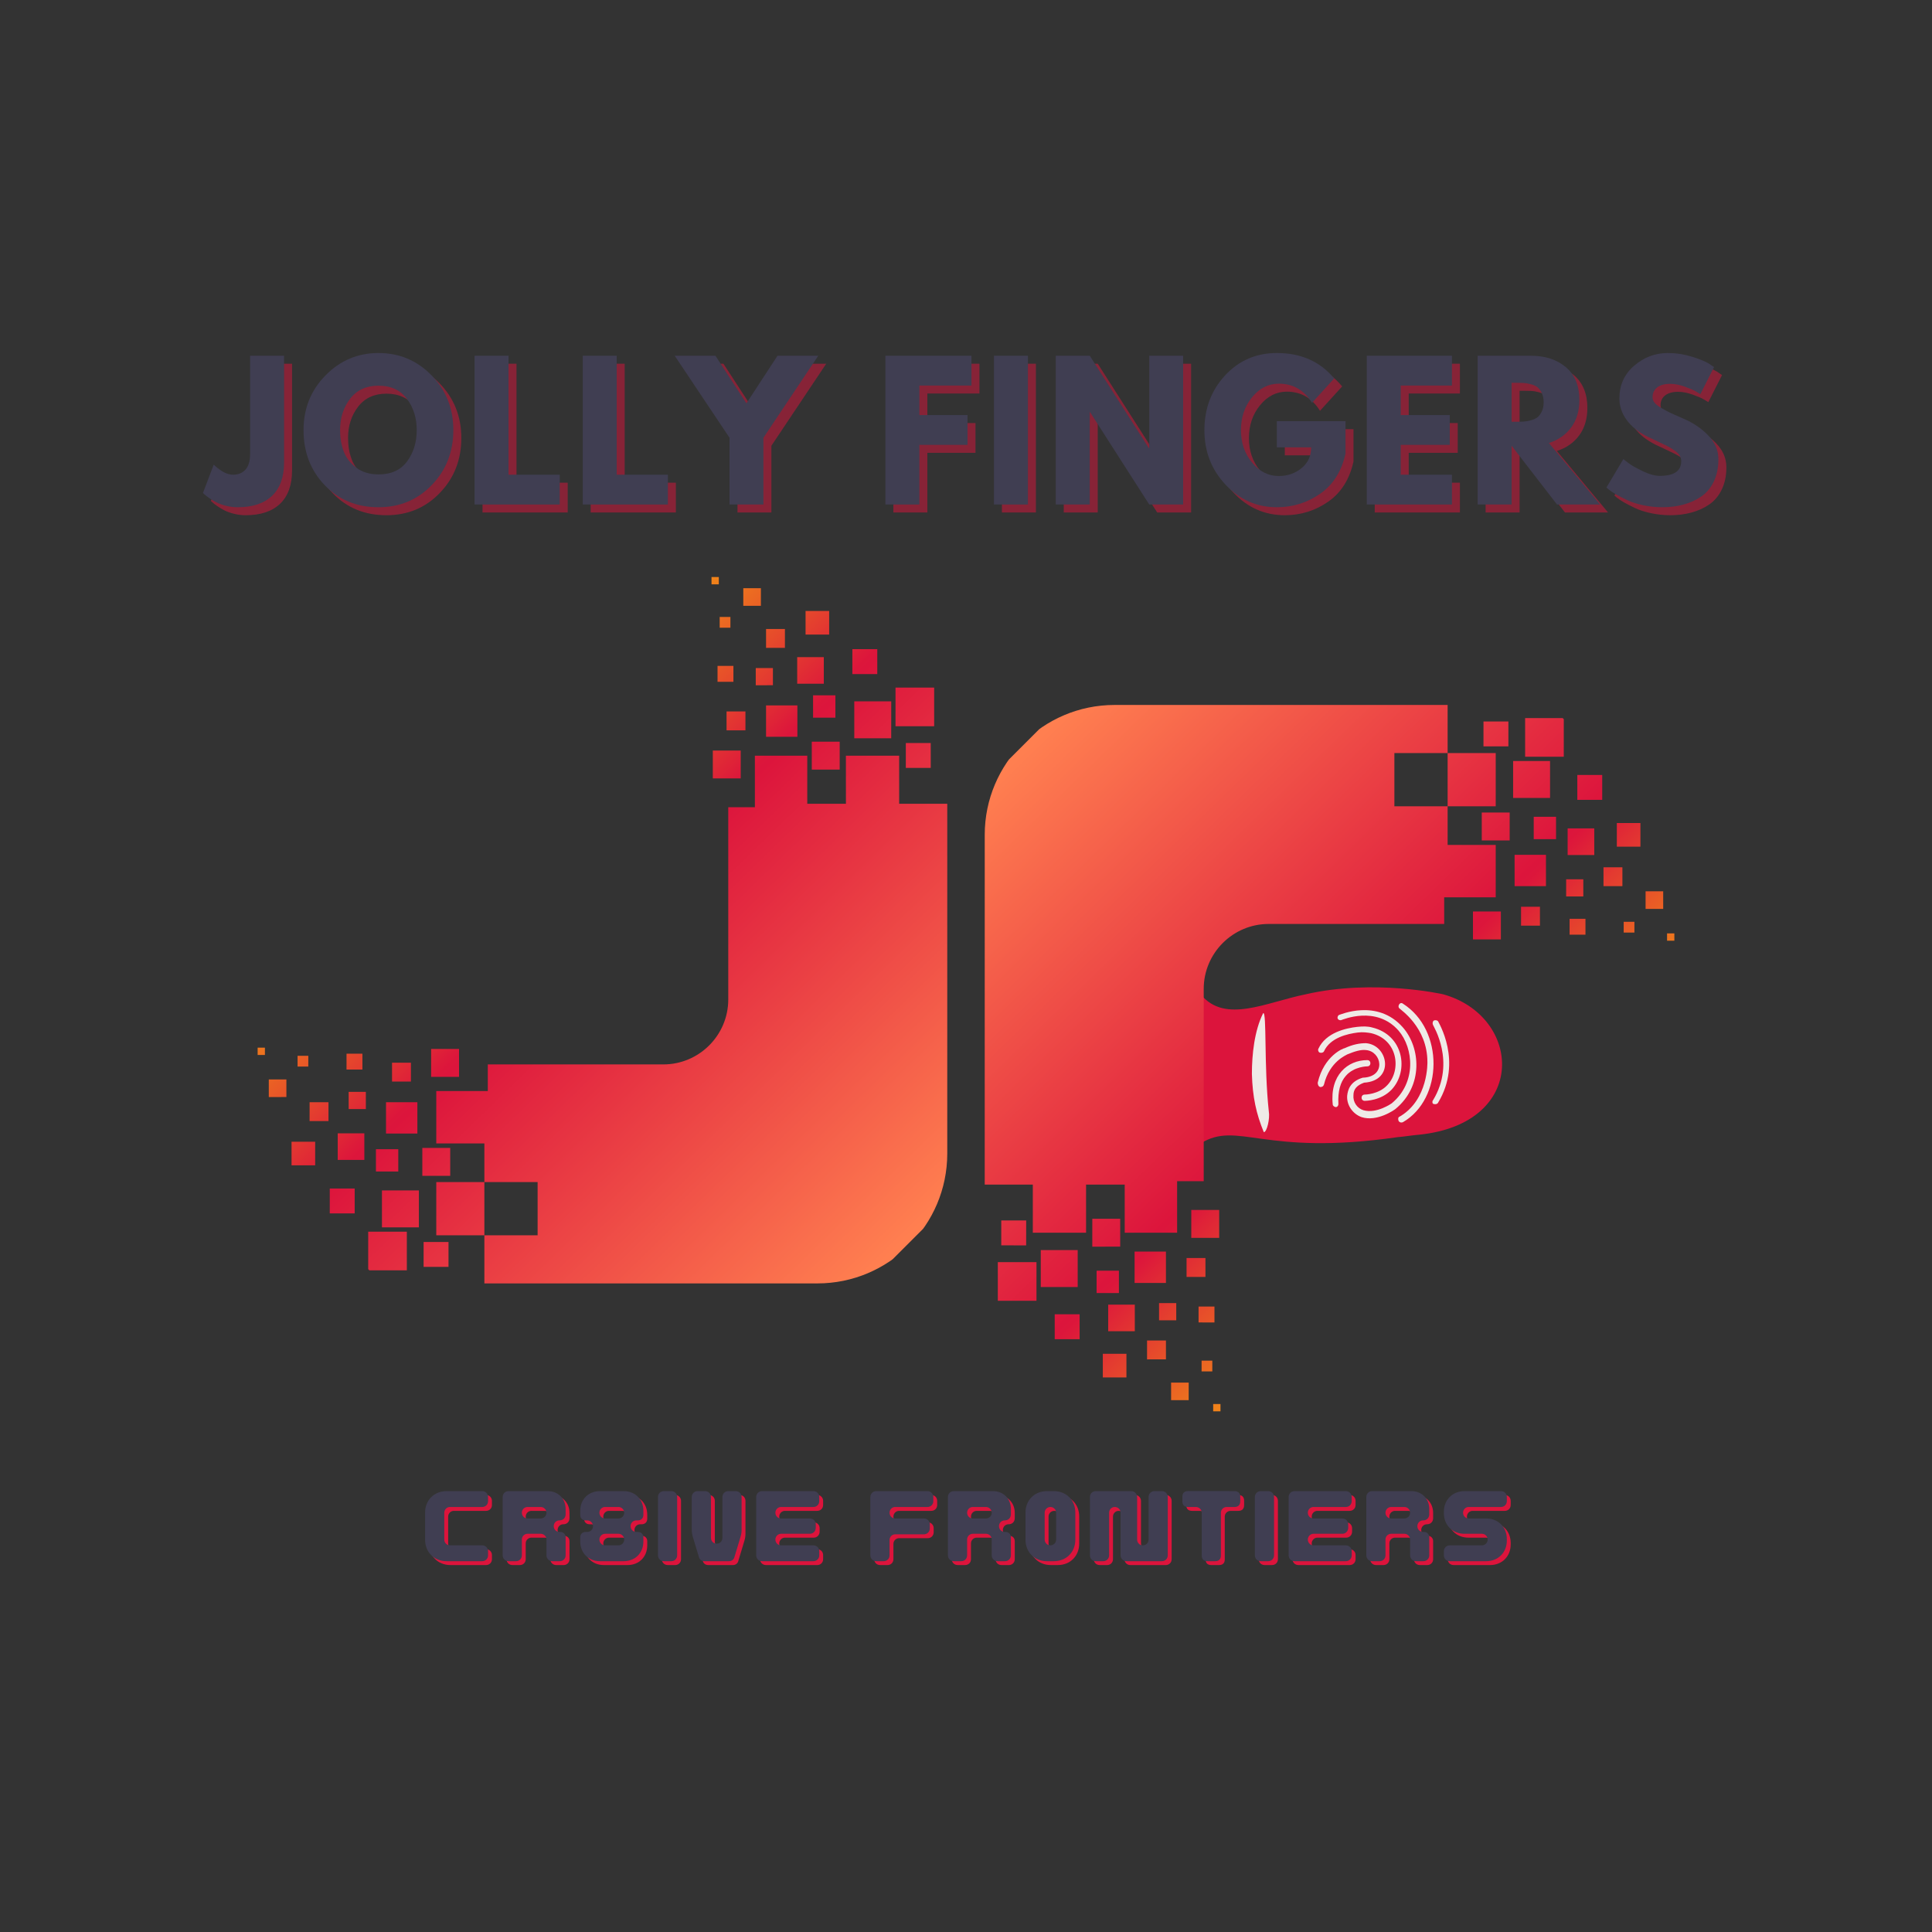 <svg xmlns="http://www.w3.org/2000/svg" xmlns:xlink="http://www.w3.org/1999/xlink" width="500" zoomAndPan="magnify" viewBox="0 0 375 375" height="500" preserveAspectRatio="xMidYMid meet" version="1.0"><rect x="0" y="0" width="375" height="375" fill="#333333" stroke="none"/><defs><g/><clipPath id="87f382716f"><path d="M 233.293 191 L 292 191 L 292 222 L 233.293 222 Z M 233.293 191 " clip-rule="nonzero"/></clipPath><clipPath id="c95343cdf4"><path d="M 191 136 L 325 136 L 325 274 L 191 274 Z M 191 136 " clip-rule="nonzero"/></clipPath><clipPath id="d701dc9a45"><path d="M 226.02 284.816 L 142.227 201.023 L 253.594 89.656 L 337.387 173.449 Z M 226.02 284.816 " clip-rule="nonzero"/></clipPath><clipPath id="7cb9909082"><path d="M 226.02 284.816 L 142.227 201.023 L 253.594 89.656 L 337.387 173.449 Z M 226.02 284.816 " clip-rule="nonzero"/></clipPath><clipPath id="05de938d11"><path d="M 191.133 229.93 L 191.137 162.031 C 191.133 148.152 202.457 136.832 216.336 136.832 L 280.984 136.832 L 280.984 164.004 L 290.32 164.004 L 290.32 174.172 L 280.316 174.172 L 280.316 179.34 L 246.242 179.34 C 239.305 179.34 233.641 185 233.641 191.941 L 233.641 229.266 L 228.477 229.266 L 228.477 239.266 L 218.309 239.266 L 218.305 237.434 L 218.305 229.93 Z M 310.988 150.418 L 306.156 150.418 L 306.156 155.25 L 310.988 155.25 Z M 314.906 168.336 L 311.238 168.336 L 311.238 172.004 L 314.906 172.004 Z M 318.406 159.754 L 313.824 159.754 L 313.824 164.336 L 318.406 164.336 Z M 322.824 173.004 L 319.406 173.004 L 319.406 176.422 L 322.824 176.422 Z M 324.992 181.172 L 323.574 181.172 L 323.574 182.59 L 324.992 182.59 Z M 317.238 178.922 L 315.156 178.922 L 315.156 181.008 L 317.238 181.008 Z M 307.738 178.34 L 304.656 178.34 L 304.656 181.422 L 307.738 181.422 Z M 307.32 170.672 L 303.988 170.672 L 303.988 174.004 L 307.32 174.004 Z M 291.32 176.922 L 285.902 176.922 L 285.902 182.34 L 291.32 182.34 Z M 298.902 176.004 L 295.234 176.004 L 295.234 179.672 L 298.902 179.672 Z M 300.07 165.922 L 293.984 165.922 L 293.984 172.004 L 300.07 172.004 Z M 309.445 160.793 L 304.277 160.793 L 304.277 165.961 L 309.445 165.961 Z M 302.027 158.543 L 297.695 158.543 L 297.695 162.879 L 302.027 162.879 Z M 293.027 157.711 L 287.609 157.711 L 287.609 163.129 L 293.027 163.129 Z M 300.863 147.707 L 293.695 147.707 L 293.695 154.875 L 300.863 154.875 Z M 303.531 139.375 L 296.027 139.375 L 296.027 146.875 L 303.527 146.875 Z M 292.777 140.039 L 287.945 140.039 L 287.941 144.875 L 292.777 144.875 Z M 290.32 156.5 L 290.32 146.168 L 270.648 146.168 L 270.648 156.504 L 290.32 156.504 Z M 204.719 259.938 L 204.719 255.102 L 209.555 255.102 L 209.555 259.938 Z M 222.641 263.852 L 222.641 260.188 L 226.309 260.188 L 226.309 263.852 L 222.641 263.855 Z M 214.055 267.355 L 214.055 262.77 L 218.641 262.77 L 218.641 267.355 Z M 227.309 271.773 L 227.309 268.355 L 230.727 268.355 L 230.723 271.773 Z M 235.477 273.938 L 235.477 272.523 L 236.895 272.523 L 236.895 273.938 Z M 233.227 266.188 L 233.227 264.102 L 235.309 264.102 L 235.309 266.188 Z M 232.641 256.684 L 232.641 253.602 L 235.727 253.602 L 235.727 256.688 Z M 224.973 256.27 L 224.973 252.934 L 228.309 252.934 L 228.309 256.27 Z M 231.227 240.266 L 231.227 234.848 L 236.645 234.848 L 236.645 240.266 Z M 230.309 247.852 L 230.309 244.184 L 233.977 244.184 L 233.977 247.852 Z M 220.223 249.016 L 220.223 242.934 L 226.309 242.934 L 226.309 249.02 Z M 215.098 258.395 L 215.098 253.227 L 220.266 253.227 L 220.266 258.395 Z M 212.848 250.977 L 212.848 246.645 L 217.18 246.641 L 217.18 250.977 Z M 212.012 241.977 L 212.016 236.555 L 217.43 236.559 L 217.43 241.973 Z M 202.012 249.809 L 202.012 242.641 L 209.18 242.641 L 209.18 249.809 Z M 193.676 252.477 L 193.676 244.977 L 201.18 244.977 L 201.18 252.477 Z M 194.344 241.723 L 194.344 236.891 L 199.18 236.891 L 199.176 241.727 Z M 210.805 239.266 L 200.469 239.266 L 200.469 219.598 L 210.805 219.598 Z M 210.805 239.266 " clip-rule="evenodd"/></clipPath><linearGradient x1="-4889.441" gradientTransform="matrix(-0.009, -0.009, 0.009, -0.009, 226.016, 284.815)" y1="5302.362" x2="10067.784" gradientUnits="userSpaceOnUse" y2="5511.807" id="732926e090"><stop stop-opacity="1" stop-color="rgb(100%, 84.299%, 0%)" offset="0"/><stop stop-opacity="1" stop-color="rgb(100%, 84.299%, 0%)" offset="0.014"/><stop stop-opacity="1" stop-color="rgb(100%, 84.299%, 0%)" offset="0.125"/><stop stop-opacity="1" stop-color="rgb(100%, 84.299%, 0%)" offset="0.188"/><stop stop-opacity="1" stop-color="rgb(100%, 84.299%, 0%)" offset="0.195"/><stop stop-opacity="1" stop-color="rgb(99.852%, 83.476%, 0.252%)" offset="0.199"/><stop stop-opacity="1" stop-color="rgb(99.706%, 82.655%, 0.504%)" offset="0.203"/><stop stop-opacity="1" stop-color="rgb(99.525%, 81.654%, 0.81%)" offset="0.207"/><stop stop-opacity="1" stop-color="rgb(99.347%, 80.655%, 1.118%)" offset="0.211"/><stop stop-opacity="1" stop-color="rgb(99.167%, 79.655%, 1.425%)" offset="0.215"/><stop stop-opacity="1" stop-color="rgb(98.988%, 78.656%, 1.733%)" offset="0.219"/><stop stop-opacity="1" stop-color="rgb(98.808%, 77.655%, 2.04%)" offset="0.223"/><stop stop-opacity="1" stop-color="rgb(98.63%, 76.656%, 2.347%)" offset="0.227"/><stop stop-opacity="1" stop-color="rgb(98.451%, 75.656%, 2.654%)" offset="0.23"/><stop stop-opacity="1" stop-color="rgb(98.273%, 74.657%, 2.962%)" offset="0.234"/><stop stop-opacity="1" stop-color="rgb(98.093%, 73.656%, 3.268%)" offset="0.238"/><stop stop-opacity="1" stop-color="rgb(97.914%, 72.656%, 3.575%)" offset="0.242"/><stop stop-opacity="1" stop-color="rgb(97.734%, 71.657%, 3.882%)" offset="0.246"/><stop stop-opacity="1" stop-color="rgb(97.556%, 70.657%, 4.19%)" offset="0.25"/><stop stop-opacity="1" stop-color="rgb(97.377%, 69.656%, 4.497%)" offset="0.254"/><stop stop-opacity="1" stop-color="rgb(97.198%, 68.657%, 4.805%)" offset="0.258"/><stop stop-opacity="1" stop-color="rgb(97.018%, 67.657%, 5.112%)" offset="0.262"/><stop stop-opacity="1" stop-color="rgb(96.84%, 66.658%, 5.418%)" offset="0.266"/><stop stop-opacity="1" stop-color="rgb(96.66%, 65.657%, 5.725%)" offset="0.27"/><stop stop-opacity="1" stop-color="rgb(96.481%, 64.658%, 6.033%)" offset="0.273"/><stop stop-opacity="1" stop-color="rgb(96.303%, 63.657%, 6.34%)" offset="0.277"/><stop stop-opacity="1" stop-color="rgb(96.124%, 62.657%, 6.647%)" offset="0.281"/><stop stop-opacity="1" stop-color="rgb(95.944%, 61.658%, 6.953%)" offset="0.285"/><stop stop-opacity="1" stop-color="rgb(95.766%, 60.658%, 7.262%)" offset="0.289"/><stop stop-opacity="1" stop-color="rgb(95.586%, 59.657%, 7.568%)" offset="0.293"/><stop stop-opacity="1" stop-color="rgb(95.407%, 58.658%, 7.877%)" offset="0.297"/><stop stop-opacity="1" stop-color="rgb(95.227%, 57.658%, 8.183%)" offset="0.301"/><stop stop-opacity="1" stop-color="rgb(95.049%, 56.659%, 8.49%)" offset="0.305"/><stop stop-opacity="1" stop-color="rgb(94.87%, 55.658%, 8.797%)" offset="0.309"/><stop stop-opacity="1" stop-color="rgb(94.691%, 54.659%, 9.105%)" offset="0.312"/><stop stop-opacity="1" stop-color="rgb(94.511%, 53.659%, 9.412%)" offset="0.316"/><stop stop-opacity="1" stop-color="rgb(94.333%, 52.66%, 9.718%)" offset="0.32"/><stop stop-opacity="1" stop-color="rgb(94.153%, 51.659%, 10.025%)" offset="0.324"/><stop stop-opacity="1" stop-color="rgb(93.974%, 50.659%, 10.333%)" offset="0.328"/><stop stop-opacity="1" stop-color="rgb(93.796%, 49.66%, 10.64%)" offset="0.332"/><stop stop-opacity="1" stop-color="rgb(93.617%, 48.66%, 10.947%)" offset="0.336"/><stop stop-opacity="1" stop-color="rgb(93.437%, 47.659%, 11.253%)" offset="0.34"/><stop stop-opacity="1" stop-color="rgb(93.259%, 46.66%, 11.562%)" offset="0.344"/><stop stop-opacity="1" stop-color="rgb(93.079%, 45.659%, 11.868%)" offset="0.348"/><stop stop-opacity="1" stop-color="rgb(92.9%, 44.659%, 12.177%)" offset="0.352"/><stop stop-opacity="1" stop-color="rgb(92.722%, 43.66%, 12.483%)" offset="0.355"/><stop stop-opacity="1" stop-color="rgb(92.543%, 42.661%, 12.79%)" offset="0.359"/><stop stop-opacity="1" stop-color="rgb(92.363%, 41.66%, 13.097%)" offset="0.363"/><stop stop-opacity="1" stop-color="rgb(92.184%, 40.66%, 13.405%)" offset="0.367"/><stop stop-opacity="1" stop-color="rgb(92.004%, 39.661%, 13.712%)" offset="0.371"/><stop stop-opacity="1" stop-color="rgb(91.826%, 38.661%, 14.018%)" offset="0.375"/><stop stop-opacity="1" stop-color="rgb(91.646%, 37.66%, 14.325%)" offset="0.379"/><stop stop-opacity="1" stop-color="rgb(91.467%, 36.661%, 14.633%)" offset="0.383"/><stop stop-opacity="1" stop-color="rgb(91.289%, 35.661%, 14.94%)" offset="0.387"/><stop stop-opacity="1" stop-color="rgb(91.11%, 34.662%, 15.248%)" offset="0.391"/><stop stop-opacity="1" stop-color="rgb(90.93%, 33.661%, 15.555%)" offset="0.395"/><stop stop-opacity="1" stop-color="rgb(90.752%, 32.661%, 15.862%)" offset="0.398"/><stop stop-opacity="1" stop-color="rgb(90.572%, 31.662%, 16.168%)" offset="0.402"/><stop stop-opacity="1" stop-color="rgb(90.393%, 30.663%, 16.476%)" offset="0.406"/><stop stop-opacity="1" stop-color="rgb(90.215%, 29.662%, 16.783%)" offset="0.41"/><stop stop-opacity="1" stop-color="rgb(90.036%, 28.662%, 17.09%)" offset="0.414"/><stop stop-opacity="1" stop-color="rgb(89.856%, 27.661%, 17.397%)" offset="0.418"/><stop stop-opacity="1" stop-color="rgb(89.677%, 26.662%, 17.705%)" offset="0.422"/><stop stop-opacity="1" stop-color="rgb(89.497%, 25.662%, 18.011%)" offset="0.426"/><stop stop-opacity="1" stop-color="rgb(89.319%, 24.663%, 18.32%)" offset="0.43"/><stop stop-opacity="1" stop-color="rgb(89.14%, 23.662%, 18.626%)" offset="0.434"/><stop stop-opacity="1" stop-color="rgb(88.962%, 22.662%, 18.933%)" offset="0.438"/><stop stop-opacity="1" stop-color="rgb(88.782%, 21.663%, 19.24%)" offset="0.441"/><stop stop-opacity="1" stop-color="rgb(88.603%, 20.663%, 19.548%)" offset="0.445"/><stop stop-opacity="1" stop-color="rgb(88.423%, 19.662%, 19.855%)" offset="0.449"/><stop stop-opacity="1" stop-color="rgb(88.245%, 18.663%, 20.161%)" offset="0.453"/><stop stop-opacity="1" stop-color="rgb(88.065%, 17.664%, 20.468%)" offset="0.457"/><stop stop-opacity="1" stop-color="rgb(87.886%, 16.664%, 20.776%)" offset="0.461"/><stop stop-opacity="1" stop-color="rgb(87.708%, 15.663%, 21.083%)" offset="0.465"/><stop stop-opacity="1" stop-color="rgb(87.529%, 14.664%, 21.39%)" offset="0.469"/><stop stop-opacity="1" stop-color="rgb(87.349%, 13.664%, 21.696%)" offset="0.473"/><stop stop-opacity="1" stop-color="rgb(87.17%, 12.665%, 22.005%)" offset="0.477"/><stop stop-opacity="1" stop-color="rgb(86.99%, 11.664%, 22.311%)" offset="0.48"/><stop stop-opacity="1" stop-color="rgb(86.812%, 10.664%, 22.62%)" offset="0.484"/><stop stop-opacity="1" stop-color="rgb(86.633%, 9.663%, 22.926%)" offset="0.488"/><stop stop-opacity="1" stop-color="rgb(86.455%, 8.664%, 23.233%)" offset="0.492"/><stop stop-opacity="1" stop-color="rgb(86.444%, 8.438%, 23.405%)" offset="0.496"/><stop stop-opacity="1" stop-color="rgb(86.435%, 8.214%, 23.578%)" offset="0.5"/><stop stop-opacity="1" stop-color="rgb(86.554%, 8.58%, 23.647%)" offset="0.504"/><stop stop-opacity="1" stop-color="rgb(86.673%, 8.946%, 23.715%)" offset="0.508"/><stop stop-opacity="1" stop-color="rgb(86.792%, 9.312%, 23.784%)" offset="0.512"/><stop stop-opacity="1" stop-color="rgb(86.913%, 9.679%, 23.853%)" offset="0.516"/><stop stop-opacity="1" stop-color="rgb(87.032%, 10.043%, 23.921%)" offset="0.52"/><stop stop-opacity="1" stop-color="rgb(87.151%, 10.41%, 23.99%)" offset="0.523"/><stop stop-opacity="1" stop-color="rgb(87.27%, 10.776%, 24.059%)" offset="0.527"/><stop stop-opacity="1" stop-color="rgb(87.39%, 11.142%, 24.129%)" offset="0.531"/><stop stop-opacity="1" stop-color="rgb(87.509%, 11.508%, 24.197%)" offset="0.535"/><stop stop-opacity="1" stop-color="rgb(87.628%, 11.874%, 24.266%)" offset="0.539"/><stop stop-opacity="1" stop-color="rgb(87.747%, 12.239%, 24.335%)" offset="0.543"/><stop stop-opacity="1" stop-color="rgb(87.868%, 12.605%, 24.403%)" offset="0.547"/><stop stop-opacity="1" stop-color="rgb(87.987%, 12.971%, 24.472%)" offset="0.551"/><stop stop-opacity="1" stop-color="rgb(88.106%, 13.338%, 24.541%)" offset="0.555"/><stop stop-opacity="1" stop-color="rgb(88.225%, 13.704%, 24.609%)" offset="0.559"/><stop stop-opacity="1" stop-color="rgb(88.345%, 14.07%, 24.678%)" offset="0.562"/><stop stop-opacity="1" stop-color="rgb(88.464%, 14.436%, 24.747%)" offset="0.566"/><stop stop-opacity="1" stop-color="rgb(88.583%, 14.803%, 24.817%)" offset="0.57"/><stop stop-opacity="1" stop-color="rgb(88.702%, 15.167%, 24.886%)" offset="0.574"/><stop stop-opacity="1" stop-color="rgb(88.821%, 15.533%, 24.954%)" offset="0.578"/><stop stop-opacity="1" stop-color="rgb(88.94%, 15.9%, 25.023%)" offset="0.582"/><stop stop-opacity="1" stop-color="rgb(89.061%, 16.266%, 25.092%)" offset="0.586"/><stop stop-opacity="1" stop-color="rgb(89.18%, 16.632%, 25.16%)" offset="0.59"/><stop stop-opacity="1" stop-color="rgb(89.299%, 16.998%, 25.229%)" offset="0.594"/><stop stop-opacity="1" stop-color="rgb(89.418%, 17.363%, 25.298%)" offset="0.598"/><stop stop-opacity="1" stop-color="rgb(89.539%, 17.729%, 25.368%)" offset="0.602"/><stop stop-opacity="1" stop-color="rgb(89.658%, 18.095%, 25.436%)" offset="0.605"/><stop stop-opacity="1" stop-color="rgb(89.777%, 18.462%, 25.505%)" offset="0.609"/><stop stop-opacity="1" stop-color="rgb(89.896%, 18.828%, 25.574%)" offset="0.613"/><stop stop-opacity="1" stop-color="rgb(90.016%, 19.194%, 25.642%)" offset="0.617"/><stop stop-opacity="1" stop-color="rgb(90.135%, 19.559%, 25.711%)" offset="0.621"/><stop stop-opacity="1" stop-color="rgb(90.254%, 19.925%, 25.78%)" offset="0.625"/><stop stop-opacity="1" stop-color="rgb(90.373%, 20.291%, 25.848%)" offset="0.629"/><stop stop-opacity="1" stop-color="rgb(90.494%, 20.657%, 25.917%)" offset="0.633"/><stop stop-opacity="1" stop-color="rgb(90.613%, 21.024%, 25.986%)" offset="0.637"/><stop stop-opacity="1" stop-color="rgb(90.732%, 21.39%, 26.056%)" offset="0.641"/><stop stop-opacity="1" stop-color="rgb(90.851%, 21.754%, 26.125%)" offset="0.645"/><stop stop-opacity="1" stop-color="rgb(90.971%, 22.121%, 26.193%)" offset="0.648"/><stop stop-opacity="1" stop-color="rgb(91.09%, 22.487%, 26.262%)" offset="0.652"/><stop stop-opacity="1" stop-color="rgb(91.209%, 22.853%, 26.331%)" offset="0.656"/><stop stop-opacity="1" stop-color="rgb(91.328%, 23.219%, 26.399%)" offset="0.66"/><stop stop-opacity="1" stop-color="rgb(91.449%, 23.586%, 26.468%)" offset="0.664"/><stop stop-opacity="1" stop-color="rgb(91.568%, 23.95%, 26.537%)" offset="0.668"/><stop stop-opacity="1" stop-color="rgb(91.687%, 24.316%, 26.607%)" offset="0.672"/><stop stop-opacity="1" stop-color="rgb(91.806%, 24.683%, 26.675%)" offset="0.676"/><stop stop-opacity="1" stop-color="rgb(91.927%, 25.049%, 26.744%)" offset="0.68"/><stop stop-opacity="1" stop-color="rgb(92.046%, 25.415%, 26.813%)" offset="0.684"/><stop stop-opacity="1" stop-color="rgb(92.165%, 25.781%, 26.881%)" offset="0.688"/><stop stop-opacity="1" stop-color="rgb(92.284%, 26.146%, 26.95%)" offset="0.691"/><stop stop-opacity="1" stop-color="rgb(92.404%, 26.512%, 27.019%)" offset="0.695"/><stop stop-opacity="1" stop-color="rgb(92.523%, 26.878%, 27.087%)" offset="0.699"/><stop stop-opacity="1" stop-color="rgb(92.642%, 27.245%, 27.158%)" offset="0.703"/><stop stop-opacity="1" stop-color="rgb(92.761%, 27.611%, 27.226%)" offset="0.707"/><stop stop-opacity="1" stop-color="rgb(92.88%, 27.977%, 27.295%)" offset="0.711"/><stop stop-opacity="1" stop-color="rgb(92.999%, 28.342%, 27.364%)" offset="0.715"/><stop stop-opacity="1" stop-color="rgb(93.12%, 28.708%, 27.432%)" offset="0.719"/><stop stop-opacity="1" stop-color="rgb(93.239%, 29.074%, 27.501%)" offset="0.723"/><stop stop-opacity="1" stop-color="rgb(93.358%, 29.44%, 27.57%)" offset="0.727"/><stop stop-opacity="1" stop-color="rgb(93.477%, 29.807%, 27.638%)" offset="0.73"/><stop stop-opacity="1" stop-color="rgb(93.597%, 30.173%, 27.707%)" offset="0.734"/><stop stop-opacity="1" stop-color="rgb(93.716%, 30.537%, 27.776%)" offset="0.738"/><stop stop-opacity="1" stop-color="rgb(93.835%, 30.904%, 27.846%)" offset="0.742"/><stop stop-opacity="1" stop-color="rgb(93.954%, 31.27%, 27.914%)" offset="0.746"/><stop stop-opacity="1" stop-color="rgb(94.075%, 31.636%, 27.983%)" offset="0.75"/><stop stop-opacity="1" stop-color="rgb(94.194%, 32.002%, 28.052%)" offset="0.754"/><stop stop-opacity="1" stop-color="rgb(94.313%, 32.368%, 28.12%)" offset="0.758"/><stop stop-opacity="1" stop-color="rgb(94.432%, 32.735%, 28.189%)" offset="0.762"/><stop stop-opacity="1" stop-color="rgb(94.553%, 33.101%, 28.258%)" offset="0.766"/><stop stop-opacity="1" stop-color="rgb(94.672%, 33.466%, 28.326%)" offset="0.77"/><stop stop-opacity="1" stop-color="rgb(94.791%, 33.832%, 28.397%)" offset="0.773"/><stop stop-opacity="1" stop-color="rgb(94.91%, 34.198%, 28.465%)" offset="0.777"/><stop stop-opacity="1" stop-color="rgb(95.03%, 34.564%, 28.534%)" offset="0.781"/><stop stop-opacity="1" stop-color="rgb(95.149%, 34.93%, 28.603%)" offset="0.785"/><stop stop-opacity="1" stop-color="rgb(95.268%, 35.297%, 28.671%)" offset="0.789"/><stop stop-opacity="1" stop-color="rgb(95.387%, 35.661%, 28.74%)" offset="0.793"/><stop stop-opacity="1" stop-color="rgb(95.508%, 36.028%, 28.809%)" offset="0.797"/><stop stop-opacity="1" stop-color="rgb(95.627%, 36.394%, 28.877%)" offset="0.801"/><stop stop-opacity="1" stop-color="rgb(95.746%, 36.76%, 28.946%)" offset="0.805"/><stop stop-opacity="1" stop-color="rgb(95.865%, 37.126%, 29.015%)" offset="0.809"/><stop stop-opacity="1" stop-color="rgb(95.985%, 37.492%, 29.085%)" offset="0.812"/><stop stop-opacity="1" stop-color="rgb(96.104%, 37.857%, 29.153%)" offset="0.816"/><stop stop-opacity="1" stop-color="rgb(96.223%, 38.223%, 29.222%)" offset="0.82"/><stop stop-opacity="1" stop-color="rgb(96.342%, 38.589%, 29.291%)" offset="0.824"/><stop stop-opacity="1" stop-color="rgb(96.461%, 38.956%, 29.359%)" offset="0.828"/><stop stop-opacity="1" stop-color="rgb(96.581%, 39.322%, 29.428%)" offset="0.832"/><stop stop-opacity="1" stop-color="rgb(96.701%, 39.688%, 29.497%)" offset="0.836"/><stop stop-opacity="1" stop-color="rgb(96.82%, 40.053%, 29.565%)" offset="0.84"/><stop stop-opacity="1" stop-color="rgb(96.939%, 40.419%, 29.636%)" offset="0.844"/><stop stop-opacity="1" stop-color="rgb(97.058%, 40.785%, 29.704%)" offset="0.848"/><stop stop-opacity="1" stop-color="rgb(97.179%, 41.151%, 29.773%)" offset="0.852"/><stop stop-opacity="1" stop-color="rgb(97.298%, 41.518%, 29.842%)" offset="0.855"/><stop stop-opacity="1" stop-color="rgb(97.417%, 41.884%, 29.91%)" offset="0.859"/><stop stop-opacity="1" stop-color="rgb(97.536%, 42.249%, 29.979%)" offset="0.863"/><stop stop-opacity="1" stop-color="rgb(97.656%, 42.615%, 30.048%)" offset="0.867"/><stop stop-opacity="1" stop-color="rgb(97.775%, 42.981%, 30.116%)" offset="0.871"/><stop stop-opacity="1" stop-color="rgb(97.894%, 43.347%, 30.185%)" offset="0.875"/><stop stop-opacity="1" stop-color="rgb(98.013%, 43.713%, 30.254%)" offset="0.879"/><stop stop-opacity="1" stop-color="rgb(98.134%, 44.08%, 30.324%)" offset="0.883"/><stop stop-opacity="1" stop-color="rgb(98.253%, 44.444%, 30.392%)" offset="0.887"/><stop stop-opacity="1" stop-color="rgb(98.372%, 44.81%, 30.461%)" offset="0.891"/><stop stop-opacity="1" stop-color="rgb(98.491%, 45.177%, 30.53%)" offset="0.895"/><stop stop-opacity="1" stop-color="rgb(98.611%, 45.543%, 30.598%)" offset="0.898"/><stop stop-opacity="1" stop-color="rgb(98.73%, 45.909%, 30.667%)" offset="0.902"/><stop stop-opacity="1" stop-color="rgb(98.849%, 46.275%, 30.736%)" offset="0.906"/><stop stop-opacity="1" stop-color="rgb(98.969%, 46.64%, 30.804%)" offset="0.91"/><stop stop-opacity="1" stop-color="rgb(99.089%, 47.006%, 30.875%)" offset="0.914"/><stop stop-opacity="1" stop-color="rgb(99.208%, 47.372%, 30.943%)" offset="0.918"/><stop stop-opacity="1" stop-color="rgb(99.327%, 47.739%, 31.012%)" offset="0.922"/><stop stop-opacity="1" stop-color="rgb(99.446%, 48.105%, 31.081%)" offset="0.926"/><stop stop-opacity="1" stop-color="rgb(99.567%, 48.471%, 31.149%)" offset="0.93"/><stop stop-opacity="1" stop-color="rgb(99.686%, 48.836%, 31.218%)" offset="0.934"/><stop stop-opacity="1" stop-color="rgb(99.805%, 49.202%, 31.287%)" offset="0.938"/><stop stop-opacity="1" stop-color="rgb(99.902%, 49.5%, 31.343%)" offset="0.941"/><stop stop-opacity="1" stop-color="rgb(100%, 49.799%, 31.4%)" offset="0.945"/><stop stop-opacity="1" stop-color="rgb(100%, 49.799%, 31.4%)" offset="0.953"/><stop stop-opacity="1" stop-color="rgb(100%, 49.799%, 31.4%)" offset="0.969"/><stop stop-opacity="1" stop-color="rgb(100%, 49.799%, 31.4%)" offset="0.986"/><stop stop-opacity="1" stop-color="rgb(100%, 49.799%, 31.4%)" offset="1"/></linearGradient><clipPath id="26ce9c531f"><path d="M 50 112 L 184 112 L 184 250 L 50 250 Z M 50 112 " clip-rule="nonzero"/></clipPath><clipPath id="dd153027f5"><path d="M 148.98 101.125 L 232.773 184.914 L 121.402 296.285 L 37.609 212.492 Z M 148.98 101.125 " clip-rule="nonzero"/></clipPath><clipPath id="bb8605d676"><path d="M 148.98 101.125 L 232.773 184.914 L 121.402 296.285 L 37.609 212.492 Z M 148.98 101.125 " clip-rule="nonzero"/></clipPath><clipPath id="49bab8fd2d"><path d="M 183.863 156.008 L 183.863 223.906 C 183.863 237.789 172.543 249.109 158.664 249.109 L 94.016 249.109 L 94.016 221.938 L 84.68 221.938 L 84.68 211.77 L 94.68 211.77 L 94.68 206.602 L 128.754 206.602 C 135.695 206.602 141.355 200.941 141.355 194 L 141.355 156.676 L 146.523 156.676 L 146.523 146.676 L 156.691 146.676 L 156.691 156.008 Z M 64.008 235.523 L 68.844 235.523 L 68.844 230.688 L 64.008 230.688 Z M 60.09 217.602 L 63.758 217.602 L 63.758 213.938 L 60.094 213.938 Z M 56.59 226.188 L 61.176 226.188 L 61.176 221.605 L 56.59 221.605 Z M 52.172 212.938 L 55.59 212.934 L 55.59 209.52 L 52.172 209.52 Z M 50.008 204.766 L 51.422 204.77 L 51.422 203.352 L 50.008 203.352 Z M 57.758 207.02 L 59.84 207.02 L 59.844 204.934 L 57.758 204.934 Z M 67.258 207.602 L 70.344 207.602 L 70.344 204.516 L 67.262 204.52 Z M 67.676 215.27 L 71.012 215.27 L 71.012 211.934 L 67.676 211.934 Z M 83.68 209.02 L 89.098 209.02 L 89.098 203.602 L 83.68 203.602 Z M 76.094 209.934 L 79.762 209.934 L 79.762 206.27 L 76.094 206.27 Z M 74.926 220.02 L 81.012 220.02 L 81.012 213.938 L 74.926 213.938 Z M 65.551 225.145 L 70.719 225.145 L 70.719 219.977 L 65.551 219.977 Z M 72.969 227.395 L 77.305 227.395 L 77.305 223.062 L 72.969 223.062 Z M 81.973 228.23 L 87.387 228.23 L 87.387 222.812 L 81.973 222.812 Z M 74.137 238.23 L 81.305 238.23 L 81.305 231.062 L 74.137 231.062 Z M 71.469 246.566 L 78.969 246.566 L 78.969 239.066 L 71.469 239.066 Z M 82.219 245.898 L 87.055 245.898 L 87.055 241.066 L 82.223 241.066 Z M 84.68 229.438 L 84.68 239.773 L 104.352 239.773 L 104.352 229.438 Z M 170.277 126.004 L 170.277 130.84 L 165.441 130.84 L 165.445 126.004 Z M 152.355 122.086 L 152.355 125.754 L 148.691 125.754 L 148.691 122.086 Z M 160.941 118.586 L 160.941 123.172 L 156.359 123.168 L 156.359 118.586 Z M 147.691 114.168 L 147.691 117.586 L 144.273 117.586 L 144.273 114.168 Z M 139.523 112 L 139.523 113.418 L 138.105 113.418 L 138.105 112.004 Z M 141.773 119.754 L 141.773 121.836 L 139.688 121.836 L 139.688 119.754 Z M 142.355 129.254 L 142.355 132.34 L 139.273 132.34 L 139.273 129.254 Z M 150.023 129.672 L 150.023 133.004 L 146.691 133.008 L 146.691 129.672 Z M 143.773 145.676 L 143.773 151.094 L 138.355 151.094 L 138.355 145.676 Z M 144.691 138.09 L 144.691 141.758 L 141.023 141.758 L 141.023 138.09 Z M 154.773 136.922 L 154.773 143.008 L 148.691 143.008 L 148.691 136.922 Z M 159.902 127.547 L 159.902 132.715 L 154.734 132.715 L 154.734 127.547 Z M 162.152 134.965 L 162.152 139.297 L 157.816 139.297 L 157.816 134.965 Z M 162.984 143.965 L 162.984 149.383 L 157.566 149.383 L 157.566 143.965 Z M 172.988 136.129 L 172.984 143.301 L 165.816 143.301 L 165.816 136.133 Z M 181.32 133.465 L 181.32 140.965 L 173.82 140.965 L 173.82 133.465 Z M 180.652 144.215 L 180.656 149.051 L 175.82 149.051 L 175.82 144.215 Z M 164.191 146.676 L 174.527 146.676 L 174.527 166.344 L 164.191 166.344 L 164.195 156.008 L 164.191 152.035 Z M 164.191 146.676 " clip-rule="evenodd"/></clipPath><linearGradient x1="-4889.442" gradientTransform="matrix(0.009, 0.009, -0.009, 0.009, 148.982, 101.126)" y1="5302.362" x2="10067.782" gradientUnits="userSpaceOnUse" y2="5511.807" id="c78eb51f0b"><stop stop-opacity="1" stop-color="rgb(100%, 84.299%, 0%)" offset="0"/><stop stop-opacity="1" stop-color="rgb(100%, 84.299%, 0%)" offset="0.014"/><stop stop-opacity="1" stop-color="rgb(100%, 84.299%, 0%)" offset="0.125"/><stop stop-opacity="1" stop-color="rgb(100%, 84.299%, 0%)" offset="0.188"/><stop stop-opacity="1" stop-color="rgb(100%, 84.299%, 0%)" offset="0.195"/><stop stop-opacity="1" stop-color="rgb(99.852%, 83.476%, 0.252%)" offset="0.199"/><stop stop-opacity="1" stop-color="rgb(99.706%, 82.655%, 0.504%)" offset="0.203"/><stop stop-opacity="1" stop-color="rgb(99.525%, 81.654%, 0.81%)" offset="0.207"/><stop stop-opacity="1" stop-color="rgb(99.347%, 80.655%, 1.118%)" offset="0.211"/><stop stop-opacity="1" stop-color="rgb(99.167%, 79.655%, 1.425%)" offset="0.215"/><stop stop-opacity="1" stop-color="rgb(98.988%, 78.656%, 1.733%)" offset="0.219"/><stop stop-opacity="1" stop-color="rgb(98.808%, 77.655%, 2.04%)" offset="0.223"/><stop stop-opacity="1" stop-color="rgb(98.63%, 76.656%, 2.347%)" offset="0.227"/><stop stop-opacity="1" stop-color="rgb(98.451%, 75.656%, 2.654%)" offset="0.23"/><stop stop-opacity="1" stop-color="rgb(98.273%, 74.657%, 2.962%)" offset="0.234"/><stop stop-opacity="1" stop-color="rgb(98.093%, 73.656%, 3.268%)" offset="0.238"/><stop stop-opacity="1" stop-color="rgb(97.914%, 72.656%, 3.575%)" offset="0.242"/><stop stop-opacity="1" stop-color="rgb(97.734%, 71.657%, 3.882%)" offset="0.246"/><stop stop-opacity="1" stop-color="rgb(97.556%, 70.657%, 4.19%)" offset="0.25"/><stop stop-opacity="1" stop-color="rgb(97.377%, 69.656%, 4.497%)" offset="0.254"/><stop stop-opacity="1" stop-color="rgb(97.198%, 68.657%, 4.805%)" offset="0.258"/><stop stop-opacity="1" stop-color="rgb(97.018%, 67.657%, 5.112%)" offset="0.262"/><stop stop-opacity="1" stop-color="rgb(96.84%, 66.658%, 5.418%)" offset="0.266"/><stop stop-opacity="1" stop-color="rgb(96.66%, 65.657%, 5.725%)" offset="0.27"/><stop stop-opacity="1" stop-color="rgb(96.481%, 64.658%, 6.033%)" offset="0.273"/><stop stop-opacity="1" stop-color="rgb(96.303%, 63.657%, 6.34%)" offset="0.277"/><stop stop-opacity="1" stop-color="rgb(96.124%, 62.657%, 6.647%)" offset="0.281"/><stop stop-opacity="1" stop-color="rgb(95.944%, 61.658%, 6.953%)" offset="0.285"/><stop stop-opacity="1" stop-color="rgb(95.766%, 60.658%, 7.262%)" offset="0.289"/><stop stop-opacity="1" stop-color="rgb(95.586%, 59.657%, 7.568%)" offset="0.293"/><stop stop-opacity="1" stop-color="rgb(95.407%, 58.658%, 7.877%)" offset="0.297"/><stop stop-opacity="1" stop-color="rgb(95.227%, 57.658%, 8.183%)" offset="0.301"/><stop stop-opacity="1" stop-color="rgb(95.049%, 56.659%, 8.49%)" offset="0.305"/><stop stop-opacity="1" stop-color="rgb(94.87%, 55.658%, 8.797%)" offset="0.309"/><stop stop-opacity="1" stop-color="rgb(94.691%, 54.659%, 9.105%)" offset="0.312"/><stop stop-opacity="1" stop-color="rgb(94.511%, 53.659%, 9.412%)" offset="0.316"/><stop stop-opacity="1" stop-color="rgb(94.333%, 52.66%, 9.718%)" offset="0.32"/><stop stop-opacity="1" stop-color="rgb(94.153%, 51.659%, 10.025%)" offset="0.324"/><stop stop-opacity="1" stop-color="rgb(93.974%, 50.659%, 10.333%)" offset="0.328"/><stop stop-opacity="1" stop-color="rgb(93.796%, 49.66%, 10.64%)" offset="0.332"/><stop stop-opacity="1" stop-color="rgb(93.617%, 48.66%, 10.947%)" offset="0.336"/><stop stop-opacity="1" stop-color="rgb(93.437%, 47.659%, 11.253%)" offset="0.34"/><stop stop-opacity="1" stop-color="rgb(93.259%, 46.66%, 11.562%)" offset="0.344"/><stop stop-opacity="1" stop-color="rgb(93.079%, 45.659%, 11.868%)" offset="0.348"/><stop stop-opacity="1" stop-color="rgb(92.9%, 44.659%, 12.177%)" offset="0.352"/><stop stop-opacity="1" stop-color="rgb(92.722%, 43.66%, 12.483%)" offset="0.355"/><stop stop-opacity="1" stop-color="rgb(92.543%, 42.661%, 12.79%)" offset="0.359"/><stop stop-opacity="1" stop-color="rgb(92.363%, 41.66%, 13.097%)" offset="0.363"/><stop stop-opacity="1" stop-color="rgb(92.184%, 40.66%, 13.405%)" offset="0.367"/><stop stop-opacity="1" stop-color="rgb(92.004%, 39.661%, 13.712%)" offset="0.371"/><stop stop-opacity="1" stop-color="rgb(91.826%, 38.661%, 14.018%)" offset="0.375"/><stop stop-opacity="1" stop-color="rgb(91.646%, 37.66%, 14.325%)" offset="0.379"/><stop stop-opacity="1" stop-color="rgb(91.467%, 36.661%, 14.633%)" offset="0.383"/><stop stop-opacity="1" stop-color="rgb(91.289%, 35.661%, 14.94%)" offset="0.387"/><stop stop-opacity="1" stop-color="rgb(91.11%, 34.662%, 15.248%)" offset="0.391"/><stop stop-opacity="1" stop-color="rgb(90.93%, 33.661%, 15.555%)" offset="0.395"/><stop stop-opacity="1" stop-color="rgb(90.752%, 32.661%, 15.862%)" offset="0.398"/><stop stop-opacity="1" stop-color="rgb(90.572%, 31.662%, 16.168%)" offset="0.402"/><stop stop-opacity="1" stop-color="rgb(90.393%, 30.663%, 16.476%)" offset="0.406"/><stop stop-opacity="1" stop-color="rgb(90.215%, 29.662%, 16.783%)" offset="0.41"/><stop stop-opacity="1" stop-color="rgb(90.036%, 28.662%, 17.09%)" offset="0.414"/><stop stop-opacity="1" stop-color="rgb(89.856%, 27.661%, 17.397%)" offset="0.418"/><stop stop-opacity="1" stop-color="rgb(89.677%, 26.662%, 17.705%)" offset="0.422"/><stop stop-opacity="1" stop-color="rgb(89.497%, 25.662%, 18.011%)" offset="0.426"/><stop stop-opacity="1" stop-color="rgb(89.319%, 24.663%, 18.32%)" offset="0.43"/><stop stop-opacity="1" stop-color="rgb(89.14%, 23.662%, 18.626%)" offset="0.434"/><stop stop-opacity="1" stop-color="rgb(88.962%, 22.662%, 18.933%)" offset="0.438"/><stop stop-opacity="1" stop-color="rgb(88.782%, 21.663%, 19.24%)" offset="0.441"/><stop stop-opacity="1" stop-color="rgb(88.603%, 20.663%, 19.548%)" offset="0.445"/><stop stop-opacity="1" stop-color="rgb(88.423%, 19.662%, 19.855%)" offset="0.449"/><stop stop-opacity="1" stop-color="rgb(88.245%, 18.663%, 20.161%)" offset="0.453"/><stop stop-opacity="1" stop-color="rgb(88.065%, 17.664%, 20.468%)" offset="0.457"/><stop stop-opacity="1" stop-color="rgb(87.886%, 16.664%, 20.776%)" offset="0.461"/><stop stop-opacity="1" stop-color="rgb(87.708%, 15.663%, 21.083%)" offset="0.465"/><stop stop-opacity="1" stop-color="rgb(87.529%, 14.664%, 21.39%)" offset="0.469"/><stop stop-opacity="1" stop-color="rgb(87.349%, 13.664%, 21.696%)" offset="0.473"/><stop stop-opacity="1" stop-color="rgb(87.17%, 12.665%, 22.005%)" offset="0.477"/><stop stop-opacity="1" stop-color="rgb(86.99%, 11.664%, 22.311%)" offset="0.48"/><stop stop-opacity="1" stop-color="rgb(86.812%, 10.664%, 22.62%)" offset="0.484"/><stop stop-opacity="1" stop-color="rgb(86.633%, 9.663%, 22.926%)" offset="0.488"/><stop stop-opacity="1" stop-color="rgb(86.455%, 8.664%, 23.233%)" offset="0.492"/><stop stop-opacity="1" stop-color="rgb(86.444%, 8.438%, 23.405%)" offset="0.496"/><stop stop-opacity="1" stop-color="rgb(86.435%, 8.214%, 23.578%)" offset="0.5"/><stop stop-opacity="1" stop-color="rgb(86.554%, 8.58%, 23.647%)" offset="0.504"/><stop stop-opacity="1" stop-color="rgb(86.673%, 8.946%, 23.715%)" offset="0.508"/><stop stop-opacity="1" stop-color="rgb(86.792%, 9.312%, 23.784%)" offset="0.512"/><stop stop-opacity="1" stop-color="rgb(86.913%, 9.679%, 23.853%)" offset="0.516"/><stop stop-opacity="1" stop-color="rgb(87.032%, 10.043%, 23.921%)" offset="0.52"/><stop stop-opacity="1" stop-color="rgb(87.151%, 10.41%, 23.99%)" offset="0.523"/><stop stop-opacity="1" stop-color="rgb(87.27%, 10.776%, 24.059%)" offset="0.527"/><stop stop-opacity="1" stop-color="rgb(87.39%, 11.142%, 24.129%)" offset="0.531"/><stop stop-opacity="1" stop-color="rgb(87.509%, 11.508%, 24.197%)" offset="0.535"/><stop stop-opacity="1" stop-color="rgb(87.628%, 11.874%, 24.266%)" offset="0.539"/><stop stop-opacity="1" stop-color="rgb(87.747%, 12.239%, 24.335%)" offset="0.543"/><stop stop-opacity="1" stop-color="rgb(87.868%, 12.605%, 24.403%)" offset="0.547"/><stop stop-opacity="1" stop-color="rgb(87.987%, 12.971%, 24.472%)" offset="0.551"/><stop stop-opacity="1" stop-color="rgb(88.106%, 13.338%, 24.541%)" offset="0.555"/><stop stop-opacity="1" stop-color="rgb(88.225%, 13.704%, 24.609%)" offset="0.559"/><stop stop-opacity="1" stop-color="rgb(88.345%, 14.07%, 24.678%)" offset="0.562"/><stop stop-opacity="1" stop-color="rgb(88.464%, 14.436%, 24.747%)" offset="0.566"/><stop stop-opacity="1" stop-color="rgb(88.583%, 14.803%, 24.817%)" offset="0.57"/><stop stop-opacity="1" stop-color="rgb(88.702%, 15.167%, 24.886%)" offset="0.574"/><stop stop-opacity="1" stop-color="rgb(88.821%, 15.533%, 24.954%)" offset="0.578"/><stop stop-opacity="1" stop-color="rgb(88.94%, 15.9%, 25.023%)" offset="0.582"/><stop stop-opacity="1" stop-color="rgb(89.061%, 16.266%, 25.092%)" offset="0.586"/><stop stop-opacity="1" stop-color="rgb(89.18%, 16.632%, 25.16%)" offset="0.59"/><stop stop-opacity="1" stop-color="rgb(89.299%, 16.998%, 25.229%)" offset="0.594"/><stop stop-opacity="1" stop-color="rgb(89.418%, 17.363%, 25.298%)" offset="0.598"/><stop stop-opacity="1" stop-color="rgb(89.539%, 17.729%, 25.368%)" offset="0.602"/><stop stop-opacity="1" stop-color="rgb(89.658%, 18.095%, 25.436%)" offset="0.605"/><stop stop-opacity="1" stop-color="rgb(89.777%, 18.462%, 25.505%)" offset="0.609"/><stop stop-opacity="1" stop-color="rgb(89.896%, 18.828%, 25.574%)" offset="0.613"/><stop stop-opacity="1" stop-color="rgb(90.016%, 19.194%, 25.642%)" offset="0.617"/><stop stop-opacity="1" stop-color="rgb(90.135%, 19.559%, 25.711%)" offset="0.621"/><stop stop-opacity="1" stop-color="rgb(90.254%, 19.925%, 25.78%)" offset="0.625"/><stop stop-opacity="1" stop-color="rgb(90.373%, 20.291%, 25.848%)" offset="0.629"/><stop stop-opacity="1" stop-color="rgb(90.494%, 20.657%, 25.917%)" offset="0.633"/><stop stop-opacity="1" stop-color="rgb(90.613%, 21.024%, 25.986%)" offset="0.637"/><stop stop-opacity="1" stop-color="rgb(90.732%, 21.39%, 26.056%)" offset="0.641"/><stop stop-opacity="1" stop-color="rgb(90.851%, 21.754%, 26.125%)" offset="0.645"/><stop stop-opacity="1" stop-color="rgb(90.971%, 22.121%, 26.193%)" offset="0.648"/><stop stop-opacity="1" stop-color="rgb(91.09%, 22.487%, 26.262%)" offset="0.652"/><stop stop-opacity="1" stop-color="rgb(91.209%, 22.853%, 26.331%)" offset="0.656"/><stop stop-opacity="1" stop-color="rgb(91.328%, 23.219%, 26.399%)" offset="0.66"/><stop stop-opacity="1" stop-color="rgb(91.449%, 23.586%, 26.468%)" offset="0.664"/><stop stop-opacity="1" stop-color="rgb(91.568%, 23.95%, 26.537%)" offset="0.668"/><stop stop-opacity="1" stop-color="rgb(91.687%, 24.316%, 26.607%)" offset="0.672"/><stop stop-opacity="1" stop-color="rgb(91.806%, 24.683%, 26.675%)" offset="0.676"/><stop stop-opacity="1" stop-color="rgb(91.927%, 25.049%, 26.744%)" offset="0.68"/><stop stop-opacity="1" stop-color="rgb(92.046%, 25.415%, 26.813%)" offset="0.684"/><stop stop-opacity="1" stop-color="rgb(92.165%, 25.781%, 26.881%)" offset="0.688"/><stop stop-opacity="1" stop-color="rgb(92.284%, 26.146%, 26.95%)" offset="0.691"/><stop stop-opacity="1" stop-color="rgb(92.404%, 26.512%, 27.019%)" offset="0.695"/><stop stop-opacity="1" stop-color="rgb(92.523%, 26.878%, 27.087%)" offset="0.699"/><stop stop-opacity="1" stop-color="rgb(92.642%, 27.245%, 27.158%)" offset="0.703"/><stop stop-opacity="1" stop-color="rgb(92.761%, 27.611%, 27.226%)" offset="0.707"/><stop stop-opacity="1" stop-color="rgb(92.88%, 27.977%, 27.295%)" offset="0.711"/><stop stop-opacity="1" stop-color="rgb(92.999%, 28.342%, 27.364%)" offset="0.715"/><stop stop-opacity="1" stop-color="rgb(93.12%, 28.708%, 27.432%)" offset="0.719"/><stop stop-opacity="1" stop-color="rgb(93.239%, 29.074%, 27.501%)" offset="0.723"/><stop stop-opacity="1" stop-color="rgb(93.358%, 29.44%, 27.57%)" offset="0.727"/><stop stop-opacity="1" stop-color="rgb(93.477%, 29.807%, 27.638%)" offset="0.73"/><stop stop-opacity="1" stop-color="rgb(93.597%, 30.173%, 27.707%)" offset="0.734"/><stop stop-opacity="1" stop-color="rgb(93.716%, 30.537%, 27.776%)" offset="0.738"/><stop stop-opacity="1" stop-color="rgb(93.835%, 30.904%, 27.846%)" offset="0.742"/><stop stop-opacity="1" stop-color="rgb(93.954%, 31.27%, 27.914%)" offset="0.746"/><stop stop-opacity="1" stop-color="rgb(94.075%, 31.636%, 27.983%)" offset="0.75"/><stop stop-opacity="1" stop-color="rgb(94.194%, 32.002%, 28.052%)" offset="0.754"/><stop stop-opacity="1" stop-color="rgb(94.313%, 32.368%, 28.12%)" offset="0.758"/><stop stop-opacity="1" stop-color="rgb(94.432%, 32.735%, 28.189%)" offset="0.762"/><stop stop-opacity="1" stop-color="rgb(94.553%, 33.101%, 28.258%)" offset="0.766"/><stop stop-opacity="1" stop-color="rgb(94.672%, 33.466%, 28.326%)" offset="0.77"/><stop stop-opacity="1" stop-color="rgb(94.791%, 33.832%, 28.397%)" offset="0.773"/><stop stop-opacity="1" stop-color="rgb(94.91%, 34.198%, 28.465%)" offset="0.777"/><stop stop-opacity="1" stop-color="rgb(95.03%, 34.564%, 28.534%)" offset="0.781"/><stop stop-opacity="1" stop-color="rgb(95.149%, 34.93%, 28.603%)" offset="0.785"/><stop stop-opacity="1" stop-color="rgb(95.268%, 35.297%, 28.671%)" offset="0.789"/><stop stop-opacity="1" stop-color="rgb(95.387%, 35.661%, 28.74%)" offset="0.793"/><stop stop-opacity="1" stop-color="rgb(95.508%, 36.028%, 28.809%)" offset="0.797"/><stop stop-opacity="1" stop-color="rgb(95.627%, 36.394%, 28.877%)" offset="0.801"/><stop stop-opacity="1" stop-color="rgb(95.746%, 36.76%, 28.946%)" offset="0.805"/><stop stop-opacity="1" stop-color="rgb(95.865%, 37.126%, 29.015%)" offset="0.809"/><stop stop-opacity="1" stop-color="rgb(95.985%, 37.492%, 29.085%)" offset="0.812"/><stop stop-opacity="1" stop-color="rgb(96.104%, 37.857%, 29.153%)" offset="0.816"/><stop stop-opacity="1" stop-color="rgb(96.223%, 38.223%, 29.222%)" offset="0.82"/><stop stop-opacity="1" stop-color="rgb(96.342%, 38.589%, 29.291%)" offset="0.824"/><stop stop-opacity="1" stop-color="rgb(96.461%, 38.956%, 29.359%)" offset="0.828"/><stop stop-opacity="1" stop-color="rgb(96.581%, 39.322%, 29.428%)" offset="0.832"/><stop stop-opacity="1" stop-color="rgb(96.701%, 39.688%, 29.497%)" offset="0.836"/><stop stop-opacity="1" stop-color="rgb(96.82%, 40.053%, 29.565%)" offset="0.84"/><stop stop-opacity="1" stop-color="rgb(96.939%, 40.419%, 29.636%)" offset="0.844"/><stop stop-opacity="1" stop-color="rgb(97.058%, 40.785%, 29.704%)" offset="0.848"/><stop stop-opacity="1" stop-color="rgb(97.179%, 41.151%, 29.773%)" offset="0.852"/><stop stop-opacity="1" stop-color="rgb(97.298%, 41.518%, 29.842%)" offset="0.855"/><stop stop-opacity="1" stop-color="rgb(97.417%, 41.884%, 29.91%)" offset="0.859"/><stop stop-opacity="1" stop-color="rgb(97.536%, 42.249%, 29.979%)" offset="0.863"/><stop stop-opacity="1" stop-color="rgb(97.656%, 42.615%, 30.048%)" offset="0.867"/><stop stop-opacity="1" stop-color="rgb(97.775%, 42.981%, 30.116%)" offset="0.871"/><stop stop-opacity="1" stop-color="rgb(97.894%, 43.347%, 30.185%)" offset="0.875"/><stop stop-opacity="1" stop-color="rgb(98.013%, 43.713%, 30.254%)" offset="0.879"/><stop stop-opacity="1" stop-color="rgb(98.134%, 44.08%, 30.324%)" offset="0.883"/><stop stop-opacity="1" stop-color="rgb(98.253%, 44.444%, 30.392%)" offset="0.887"/><stop stop-opacity="1" stop-color="rgb(98.372%, 44.81%, 30.461%)" offset="0.891"/><stop stop-opacity="1" stop-color="rgb(98.491%, 45.177%, 30.53%)" offset="0.895"/><stop stop-opacity="1" stop-color="rgb(98.611%, 45.543%, 30.598%)" offset="0.898"/><stop stop-opacity="1" stop-color="rgb(98.73%, 45.909%, 30.667%)" offset="0.902"/><stop stop-opacity="1" stop-color="rgb(98.849%, 46.275%, 30.736%)" offset="0.906"/><stop stop-opacity="1" stop-color="rgb(98.969%, 46.64%, 30.804%)" offset="0.91"/><stop stop-opacity="1" stop-color="rgb(99.089%, 47.006%, 30.875%)" offset="0.914"/><stop stop-opacity="1" stop-color="rgb(99.208%, 47.372%, 30.943%)" offset="0.918"/><stop stop-opacity="1" stop-color="rgb(99.327%, 47.739%, 31.012%)" offset="0.922"/><stop stop-opacity="1" stop-color="rgb(99.446%, 48.105%, 31.081%)" offset="0.926"/><stop stop-opacity="1" stop-color="rgb(99.567%, 48.471%, 31.149%)" offset="0.93"/><stop stop-opacity="1" stop-color="rgb(99.686%, 48.836%, 31.218%)" offset="0.934"/><stop stop-opacity="1" stop-color="rgb(99.805%, 49.202%, 31.287%)" offset="0.938"/><stop stop-opacity="1" stop-color="rgb(99.902%, 49.5%, 31.343%)" offset="0.941"/><stop stop-opacity="1" stop-color="rgb(100%, 49.799%, 31.4%)" offset="0.945"/><stop stop-opacity="1" stop-color="rgb(100%, 49.799%, 31.4%)" offset="0.953"/><stop stop-opacity="1" stop-color="rgb(100%, 49.799%, 31.4%)" offset="0.969"/><stop stop-opacity="1" stop-color="rgb(100%, 49.799%, 31.4%)" offset="0.986"/><stop stop-opacity="1" stop-color="rgb(100%, 49.799%, 31.4%)" offset="1"/></linearGradient></defs><g clip-path="url(#87f382716f)"><path fill="#dc143c" d="M 233.141 193.113 C 237.883 198.707 245.672 194.57 253.457 192.988 C 266.719 189.949 280.102 192.988 280.102 192.988 C 295.43 197.246 296.766 218.051 275.477 220.242 C 274.016 220.363 272.68 220.605 271.219 220.727 C 245.062 224.5 240.316 217.445 233.02 221.945 L 233.02 193.113 Z M 233.141 193.113 " fill-opacity="1" fill-rule="nonzero"/></g><path fill="#efeae7" d="M 245.305 219.754 C 243.844 216.227 243.117 212.941 242.992 208.441 C 242.992 204.668 243.48 200.047 245.184 196.641 C 245.914 196.395 245.305 206.738 246.277 215.742 C 246.523 217.078 245.914 219.754 245.305 219.754 Z M 245.305 219.754 " fill-opacity="1" fill-rule="nonzero"/><path fill="#efeae7" d="M 278.031 213.914 C 278.031 213.793 278.031 213.672 278.152 213.551 C 282.656 206.129 278.152 199.074 278.152 198.953 C 278.031 198.707 278.031 198.344 278.273 198.102 C 278.52 197.977 278.883 197.977 279.125 198.223 C 279.125 198.344 283.992 206.008 279.125 214.039 C 279.004 214.281 278.641 214.402 278.273 214.281 C 278.152 214.281 278.031 214.16 278.031 213.914 Z M 278.031 213.914 " fill-opacity="1" fill-rule="nonzero"/><path fill="#efeae7" d="M 271.707 216.715 C 277.301 213.43 277.059 206.129 277.059 206.129 C 277.059 199.316 271.707 195.91 271.707 195.789 C 271.098 195.422 271.707 194.328 272.312 194.816 C 280.344 199.926 280.102 213.309 272.312 217.809 C 272.07 217.93 271.707 217.93 271.461 217.566 C 271.34 217.199 271.34 216.836 271.707 216.715 Z M 271.707 216.715 " fill-opacity="1" fill-rule="nonzero"/><path fill="#efeae7" d="M 255.77 210.145 C 256.984 204.914 260.758 203.453 261 203.453 C 262.582 202.723 263.918 202.48 265.137 202.48 C 269.516 202.844 270.73 209.777 264.77 210.145 C 263.434 210.629 262.703 211.359 262.703 212.578 C 262.582 213.914 263.434 215.133 264.648 215.496 C 267.203 216.227 270.125 214.16 270.125 214.16 C 274.992 210.145 274.383 203.453 271.461 200.047 C 267.082 195.059 260.512 197.977 260.391 197.977 C 260.148 198.102 259.781 197.977 259.66 197.734 C 259.539 197.492 259.66 197.125 259.906 197.004 C 260.027 197.004 267.324 193.719 272.312 199.438 C 275.719 203.332 276.328 210.754 270.855 215.254 C 270.73 215.375 267.324 217.809 264.285 216.836 C 262.582 216.227 261.363 214.523 261.484 212.699 C 261.609 211.48 262.094 209.902 264.527 209.172 C 264.527 209.172 264.648 209.172 264.648 209.172 C 269.152 208.926 268.176 204.062 265.137 203.816 C 264.164 203.695 262.945 204.062 261.484 204.668 C 261.363 204.789 258.078 206.008 256.984 210.508 C 256.863 210.875 256.621 210.996 256.254 210.996 C 255.891 210.875 255.77 210.508 255.77 210.145 Z M 255.77 210.145 " fill-opacity="1" fill-rule="nonzero"/><path fill="#efeae7" d="M 265.379 205.766 C 265.746 205.766 265.988 206.008 265.988 206.371 C 265.988 206.738 265.746 206.98 265.379 206.98 C 265.379 206.98 262.824 206.98 261.242 208.805 C 260.148 210.023 259.66 211.848 259.781 214.281 C 259.781 214.645 259.539 214.891 259.297 214.891 C 259.055 214.891 258.688 214.645 258.688 214.402 C 258.078 208.684 261.609 205.766 265.379 205.766 Z M 265.379 205.766 " fill-opacity="1" fill-rule="nonzero"/><path fill="#efeae7" d="M 255.891 203.574 C 257.352 200.41 261.242 199.559 263.434 199.316 C 264.527 199.195 265.5 199.195 266.352 199.438 C 272.434 200.898 273.531 207.832 270.125 211.48 C 268.055 213.672 265.016 213.672 264.895 213.672 C 264.527 213.672 264.285 213.43 264.285 213.062 C 264.285 212.699 264.527 212.457 264.895 212.457 C 264.895 212.457 267.57 212.457 269.273 210.629 C 272.07 207.711 271.34 201.75 266.109 200.531 C 265.379 200.41 264.527 200.289 263.555 200.41 C 261.609 200.656 258.203 201.383 256.984 204.062 C 256.863 204.305 256.496 204.426 256.133 204.305 C 255.891 204.184 255.77 203.816 255.891 203.574 Z M 255.891 203.574 " fill-opacity="1" fill-rule="nonzero"/><g clip-path="url(#c95343cdf4)"><g clip-path="url(#d701dc9a45)"><g clip-path="url(#7cb9909082)"><g clip-path="url(#05de938d11)"><path fill="url(#732926e090)" d="M 258.062 340.867 L 393.547 205.387 L 258.062 69.902 L 122.582 205.387 Z M 258.062 340.867 " fill-rule="nonzero"/></g></g></g></g><g clip-path="url(#26ce9c531f)"><g clip-path="url(#dd153027f5)"><g clip-path="url(#bb8605d676)"><g clip-path="url(#49bab8fd2d)"><path fill="url(#c78eb51f0b)" d="M 116.934 45.074 L -18.547 180.555 L 116.934 316.039 L 252.418 180.555 Z M 116.934 45.074 " fill-rule="nonzero"/></g></g></g></g><g fill="#dc143c" fill-opacity="0.502"><g transform="translate(42.015, 99.472)"><g><path d="M 14.672 -28.875 L 14.672 -8.156 C 14.672 -5.332 13.895 -3.176 12.344 -1.688 C 10.789 -0.207 8.566 0.531 5.672 0.531 C 4.898 0.531 4.141 0.438 3.391 0.25 C 2.648 0.062 2.02 -0.164 1.5 -0.438 C 0.988 -0.707 0.531 -0.984 0.125 -1.266 C -0.281 -1.547 -0.578 -1.773 -0.766 -1.953 L -1.078 -2.234 L 1.016 -7.734 C 2.391 -6.43 3.641 -5.781 4.766 -5.781 C 5.766 -5.781 6.566 -6.109 7.172 -6.766 C 7.773 -7.43 8.078 -8.453 8.078 -9.828 L 8.078 -28.875 Z M 14.672 -28.875 "/></g></g></g><g fill="#dc143c" fill-opacity="0.502"><g transform="translate(59.651, 99.472)"><g><path d="M 0.812 -14.453 C 0.812 -18.629 2.234 -22.164 5.078 -25.062 C 7.922 -27.957 11.348 -29.406 15.359 -29.406 C 19.398 -29.406 22.832 -27.961 25.656 -25.078 C 28.477 -22.191 29.891 -18.648 29.891 -14.453 C 29.891 -10.234 28.5 -6.68 25.719 -3.797 C 22.945 -0.91 19.492 0.531 15.359 0.531 C 11.141 0.531 7.66 -0.895 4.922 -3.75 C 2.18 -6.613 0.812 -10.18 0.812 -14.453 Z M 7.906 -14.453 C 7.906 -12.941 8.141 -11.562 8.609 -10.312 C 9.078 -9.062 9.895 -8.004 11.062 -7.141 C 12.227 -6.273 13.66 -5.844 15.359 -5.844 C 17.816 -5.844 19.664 -6.68 20.906 -8.359 C 22.156 -10.047 22.781 -12.078 22.781 -14.453 C 22.781 -16.805 22.145 -18.828 20.875 -20.516 C 19.602 -22.211 17.766 -23.062 15.359 -23.062 C 12.984 -23.062 11.145 -22.211 9.844 -20.516 C 8.551 -18.828 7.906 -16.805 7.906 -14.453 Z M 7.906 -14.453 "/></g></g></g><g fill="#dc143c" fill-opacity="0.502"><g transform="translate(91.564, 99.472)"><g><path d="M 8.688 -28.875 L 8.688 -5.781 L 18.625 -5.781 L 18.625 0 L 2.094 0 L 2.094 -28.875 Z M 8.688 -28.875 "/></g></g></g><g fill="#dc143c" fill-opacity="0.502"><g transform="translate(112.56, 99.472)"><g><path d="M 8.688 -28.875 L 8.688 -5.781 L 18.625 -5.781 L 18.625 0 L 2.094 0 L 2.094 -28.875 Z M 8.688 -28.875 "/></g></g></g><g fill="#dc143c" fill-opacity="0.502"><g transform="translate(133.555, 99.472)"><g><path d="M -1.047 -28.875 L 6.859 -28.875 L 12.875 -19.641 L 18.906 -28.875 L 26.812 -28.875 L 16.172 -12.953 L 16.172 0 L 9.594 0 L 9.594 -12.953 Z M -1.047 -28.875 "/></g></g></g><g fill="#dc143c" fill-opacity="0.502"><g transform="translate(160.534, 99.472)"><g/></g></g><g fill="#dc143c" fill-opacity="0.502"><g transform="translate(171.312, 99.472)"><g><path d="M 18.797 -28.875 L 18.797 -23.094 L 8.688 -23.094 L 8.688 -17.359 L 18.031 -17.359 L 18.031 -11.578 L 8.688 -11.578 L 8.688 0 L 2.094 0 L 2.094 -28.875 Z M 18.797 -28.875 "/></g></g></g><g fill="#dc143c" fill-opacity="0.502"><g transform="translate(192.378, 99.472)"><g><path d="M 8.688 -28.875 L 8.688 0 L 2.094 0 L 2.094 -28.875 Z M 8.688 -28.875 "/></g></g></g><g fill="#dc143c" fill-opacity="0.502"><g transform="translate(204.38, 99.472)"><g><path d="M 8.688 -17.922 L 8.688 0 L 2.094 0 L 2.094 -28.875 L 8.688 -28.875 L 20.156 -10.953 L 20.234 -10.953 L 20.234 -28.875 L 26.812 -28.875 L 26.812 0 L 20.234 0 L 8.75 -17.922 Z M 8.688 -17.922 "/></g></g></g><g fill="#dc143c" fill-opacity="0.502"><g transform="translate(234.509, 99.472)"><g><path d="M 28.203 -16.172 L 28.203 -9.906 C 27.461 -6.477 25.832 -3.879 23.312 -2.109 C 20.789 -0.348 17.977 0.531 14.875 0.531 C 10.977 0.531 7.66 -0.926 4.922 -3.844 C 2.18 -6.758 0.812 -10.285 0.812 -14.422 C 0.812 -18.617 2.148 -22.164 4.828 -25.062 C 7.516 -27.957 10.863 -29.406 14.875 -29.406 C 19.562 -29.406 23.27 -27.758 26 -24.469 L 21.703 -19.734 C 20.16 -22.211 18.016 -23.453 15.266 -23.453 C 13.234 -23.453 11.5 -22.57 10.062 -20.812 C 8.625 -19.051 7.906 -16.922 7.906 -14.422 C 7.906 -11.973 8.625 -9.879 10.062 -8.141 C 11.5 -6.398 13.234 -5.531 15.266 -5.531 C 16.941 -5.531 18.406 -6.035 19.656 -7.047 C 20.906 -8.066 21.531 -9.414 21.531 -11.094 L 14.875 -11.094 L 14.875 -16.172 Z M 28.203 -16.172 "/></g></g></g><g fill="#dc143c" fill-opacity="0.502"><g transform="translate(264.742, 99.472)"><g><path d="M 18.625 -28.875 L 18.625 -23.094 L 8.688 -23.094 L 8.688 -17.359 L 18.203 -17.359 L 18.203 -11.578 L 8.688 -11.578 L 8.688 -5.781 L 18.625 -5.781 L 18.625 0 L 2.094 0 L 2.094 -28.875 Z M 18.625 -28.875 "/></g></g></g><g fill="#dc143c" fill-opacity="0.502"><g transform="translate(286.263, 99.472)"><g><path d="M 2.094 -28.875 L 12.422 -28.875 C 15.203 -28.875 17.469 -28.133 19.219 -26.656 C 20.969 -25.176 21.844 -23.055 21.844 -20.297 C 21.844 -18.172 21.312 -16.391 20.25 -14.953 C 19.188 -13.523 17.742 -12.52 15.922 -11.938 L 25.859 0 L 17.5 0 L 8.688 -11.406 L 8.688 0 L 2.094 0 Z M 8.688 -16.062 L 9.453 -16.062 C 10.055 -16.062 10.566 -16.07 10.984 -16.094 C 11.41 -16.125 11.891 -16.207 12.422 -16.344 C 12.961 -16.488 13.395 -16.688 13.719 -16.938 C 14.039 -17.195 14.316 -17.57 14.547 -18.062 C 14.785 -18.551 14.906 -19.145 14.906 -19.844 C 14.906 -20.539 14.785 -21.133 14.547 -21.625 C 14.316 -22.113 14.039 -22.488 13.719 -22.75 C 13.395 -23.008 12.961 -23.207 12.422 -23.344 C 11.891 -23.488 11.41 -23.57 10.984 -23.594 C 10.566 -23.613 10.055 -23.625 9.453 -23.625 L 8.688 -23.625 Z M 8.688 -16.062 "/></g></g></g><g fill="#dc143c" fill-opacity="0.502"><g transform="translate(312.542, 99.472)"><g><path d="M 12.734 -29.406 C 14.297 -29.406 15.82 -29.176 17.312 -28.719 C 18.812 -28.258 19.926 -27.812 20.656 -27.375 L 21.703 -26.672 L 19.047 -21.422 C 18.828 -21.555 18.531 -21.734 18.156 -21.953 C 17.789 -22.18 17.094 -22.484 16.062 -22.859 C 15.039 -23.234 14.082 -23.422 13.188 -23.422 C 12.094 -23.422 11.25 -23.188 10.656 -22.719 C 10.062 -22.25 9.766 -21.617 9.766 -20.828 C 9.766 -20.43 9.906 -20.062 10.188 -19.719 C 10.469 -19.383 10.945 -19.023 11.625 -18.641 C 12.301 -18.254 12.895 -17.941 13.406 -17.703 C 13.914 -17.473 14.707 -17.125 15.781 -16.656 C 17.645 -15.863 19.238 -14.785 20.562 -13.422 C 21.883 -12.055 22.547 -10.508 22.547 -8.781 C 22.547 -7.125 22.242 -5.676 21.641 -4.438 C 21.047 -3.207 20.227 -2.238 19.188 -1.531 C 18.156 -0.832 17.008 -0.316 15.75 0.016 C 14.488 0.359 13.125 0.531 11.656 0.531 C 10.395 0.531 9.156 0.398 7.938 0.141 C 6.727 -0.117 5.711 -0.441 4.891 -0.828 C 4.078 -1.211 3.344 -1.586 2.688 -1.953 C 2.039 -2.328 1.566 -2.645 1.266 -2.906 L 0.812 -3.297 L 4.094 -8.812 C 4.375 -8.582 4.758 -8.285 5.25 -7.922 C 5.738 -7.566 6.609 -7.082 7.859 -6.469 C 9.109 -5.863 10.211 -5.562 11.172 -5.562 C 13.941 -5.562 15.328 -6.508 15.328 -8.406 C 15.328 -8.801 15.227 -9.164 15.031 -9.5 C 14.832 -9.844 14.484 -10.18 13.984 -10.516 C 13.484 -10.859 13.039 -11.129 12.656 -11.328 C 12.27 -11.523 11.641 -11.828 10.766 -12.234 C 9.891 -12.641 9.238 -12.945 8.812 -13.156 C 7.062 -14.02 5.707 -15.098 4.75 -16.391 C 3.801 -17.691 3.328 -19.086 3.328 -20.578 C 3.328 -23.172 4.281 -25.289 6.188 -26.938 C 8.102 -28.582 10.285 -29.406 12.734 -29.406 Z M 12.734 -29.406 "/></g></g></g><g fill="#403e52" fill-opacity="1"><g transform="translate(40.468, 97.925)"><g><path d="M 14.672 -28.875 L 14.672 -8.156 C 14.672 -5.332 13.895 -3.176 12.344 -1.688 C 10.789 -0.207 8.566 0.531 5.672 0.531 C 4.898 0.531 4.141 0.438 3.391 0.25 C 2.648 0.062 2.02 -0.164 1.5 -0.438 C 0.988 -0.707 0.531 -0.984 0.125 -1.266 C -0.281 -1.547 -0.578 -1.773 -0.766 -1.953 L -1.078 -2.234 L 1.016 -7.734 C 2.391 -6.43 3.641 -5.781 4.766 -5.781 C 5.766 -5.781 6.566 -6.109 7.172 -6.766 C 7.773 -7.43 8.078 -8.453 8.078 -9.828 L 8.078 -28.875 Z M 14.672 -28.875 "/></g></g></g><g fill="#403e52" fill-opacity="1"><g transform="translate(58.104, 97.925)"><g><path d="M 0.812 -14.453 C 0.812 -18.629 2.234 -22.164 5.078 -25.062 C 7.922 -27.957 11.348 -29.406 15.359 -29.406 C 19.398 -29.406 22.832 -27.961 25.656 -25.078 C 28.477 -22.191 29.891 -18.648 29.891 -14.453 C 29.891 -10.234 28.5 -6.68 25.719 -3.797 C 22.945 -0.91 19.492 0.531 15.359 0.531 C 11.141 0.531 7.66 -0.895 4.922 -3.75 C 2.18 -6.613 0.812 -10.18 0.812 -14.453 Z M 7.906 -14.453 C 7.906 -12.941 8.141 -11.562 8.609 -10.312 C 9.078 -9.062 9.895 -8.004 11.062 -7.141 C 12.227 -6.273 13.66 -5.844 15.359 -5.844 C 17.816 -5.844 19.664 -6.68 20.906 -8.359 C 22.156 -10.047 22.781 -12.078 22.781 -14.453 C 22.781 -16.805 22.145 -18.828 20.875 -20.516 C 19.602 -22.211 17.766 -23.062 15.359 -23.062 C 12.984 -23.062 11.145 -22.211 9.844 -20.516 C 8.551 -18.828 7.906 -16.805 7.906 -14.453 Z M 7.906 -14.453 "/></g></g></g><g fill="#403e52" fill-opacity="1"><g transform="translate(90.017, 97.925)"><g><path d="M 8.688 -28.875 L 8.688 -5.781 L 18.625 -5.781 L 18.625 0 L 2.094 0 L 2.094 -28.875 Z M 8.688 -28.875 "/></g></g></g><g fill="#403e52" fill-opacity="1"><g transform="translate(111.013, 97.925)"><g><path d="M 8.688 -28.875 L 8.688 -5.781 L 18.625 -5.781 L 18.625 0 L 2.094 0 L 2.094 -28.875 Z M 8.688 -28.875 "/></g></g></g><g fill="#403e52" fill-opacity="1"><g transform="translate(132.008, 97.925)"><g><path d="M -1.047 -28.875 L 6.859 -28.875 L 12.875 -19.641 L 18.906 -28.875 L 26.812 -28.875 L 16.172 -12.953 L 16.172 0 L 9.594 0 L 9.594 -12.953 Z M -1.047 -28.875 "/></g></g></g><g fill="#403e52" fill-opacity="1"><g transform="translate(158.988, 97.925)"><g/></g></g><g fill="#403e52" fill-opacity="1"><g transform="translate(169.765, 97.925)"><g><path d="M 18.797 -28.875 L 18.797 -23.094 L 8.688 -23.094 L 8.688 -17.359 L 18.031 -17.359 L 18.031 -11.578 L 8.688 -11.578 L 8.688 0 L 2.094 0 L 2.094 -28.875 Z M 18.797 -28.875 "/></g></g></g><g fill="#403e52" fill-opacity="1"><g transform="translate(190.831, 97.925)"><g><path d="M 8.688 -28.875 L 8.688 0 L 2.094 0 L 2.094 -28.875 Z M 8.688 -28.875 "/></g></g></g><g fill="#403e52" fill-opacity="1"><g transform="translate(202.834, 97.925)"><g><path d="M 8.688 -17.922 L 8.688 0 L 2.094 0 L 2.094 -28.875 L 8.688 -28.875 L 20.156 -10.953 L 20.234 -10.953 L 20.234 -28.875 L 26.812 -28.875 L 26.812 0 L 20.234 0 L 8.75 -17.922 Z M 8.688 -17.922 "/></g></g></g><g fill="#403e52" fill-opacity="1"><g transform="translate(232.962, 97.925)"><g><path d="M 28.203 -16.172 L 28.203 -9.906 C 27.461 -6.477 25.832 -3.879 23.312 -2.109 C 20.789 -0.348 17.977 0.531 14.875 0.531 C 10.977 0.531 7.66 -0.926 4.922 -3.844 C 2.18 -6.758 0.812 -10.285 0.812 -14.422 C 0.812 -18.617 2.148 -22.164 4.828 -25.062 C 7.516 -27.957 10.863 -29.406 14.875 -29.406 C 19.562 -29.406 23.27 -27.758 26 -24.469 L 21.703 -19.734 C 20.16 -22.211 18.016 -23.453 15.266 -23.453 C 13.234 -23.453 11.5 -22.57 10.062 -20.812 C 8.625 -19.051 7.906 -16.922 7.906 -14.422 C 7.906 -11.973 8.625 -9.879 10.062 -8.141 C 11.5 -6.398 13.234 -5.531 15.266 -5.531 C 16.941 -5.531 18.406 -6.035 19.656 -7.047 C 20.906 -8.066 21.531 -9.414 21.531 -11.094 L 14.875 -11.094 L 14.875 -16.172 Z M 28.203 -16.172 "/></g></g></g><g fill="#403e52" fill-opacity="1"><g transform="translate(263.195, 97.925)"><g><path d="M 18.625 -28.875 L 18.625 -23.094 L 8.688 -23.094 L 8.688 -17.359 L 18.203 -17.359 L 18.203 -11.578 L 8.688 -11.578 L 8.688 -5.781 L 18.625 -5.781 L 18.625 0 L 2.094 0 L 2.094 -28.875 Z M 18.625 -28.875 "/></g></g></g><g fill="#403e52" fill-opacity="1"><g transform="translate(284.716, 97.925)"><g><path d="M 2.094 -28.875 L 12.422 -28.875 C 15.203 -28.875 17.469 -28.133 19.219 -26.656 C 20.969 -25.176 21.844 -23.055 21.844 -20.297 C 21.844 -18.172 21.312 -16.391 20.25 -14.953 C 19.188 -13.523 17.742 -12.52 15.922 -11.938 L 25.859 0 L 17.5 0 L 8.688 -11.406 L 8.688 0 L 2.094 0 Z M 8.688 -16.062 L 9.453 -16.062 C 10.055 -16.062 10.566 -16.07 10.984 -16.094 C 11.41 -16.125 11.891 -16.207 12.422 -16.344 C 12.961 -16.488 13.395 -16.688 13.719 -16.938 C 14.039 -17.195 14.316 -17.57 14.547 -18.062 C 14.785 -18.551 14.906 -19.145 14.906 -19.844 C 14.906 -20.539 14.785 -21.133 14.547 -21.625 C 14.316 -22.113 14.039 -22.488 13.719 -22.75 C 13.395 -23.008 12.961 -23.207 12.422 -23.344 C 11.891 -23.488 11.41 -23.57 10.984 -23.594 C 10.566 -23.613 10.055 -23.625 9.453 -23.625 L 8.688 -23.625 Z M 8.688 -16.062 "/></g></g></g><g fill="#403e52" fill-opacity="1"><g transform="translate(310.995, 97.925)"><g><path d="M 12.734 -29.406 C 14.297 -29.406 15.82 -29.176 17.312 -28.719 C 18.812 -28.258 19.926 -27.812 20.656 -27.375 L 21.703 -26.672 L 19.047 -21.422 C 18.828 -21.555 18.531 -21.734 18.156 -21.953 C 17.789 -22.18 17.094 -22.484 16.062 -22.859 C 15.039 -23.234 14.082 -23.422 13.188 -23.422 C 12.094 -23.422 11.25 -23.188 10.656 -22.719 C 10.062 -22.25 9.766 -21.617 9.766 -20.828 C 9.766 -20.43 9.906 -20.062 10.188 -19.719 C 10.469 -19.383 10.945 -19.023 11.625 -18.641 C 12.301 -18.254 12.895 -17.941 13.406 -17.703 C 13.914 -17.473 14.707 -17.125 15.781 -16.656 C 17.645 -15.863 19.238 -14.785 20.562 -13.422 C 21.883 -12.055 22.547 -10.508 22.547 -8.781 C 22.547 -7.125 22.242 -5.676 21.641 -4.438 C 21.047 -3.207 20.227 -2.238 19.188 -1.531 C 18.156 -0.832 17.008 -0.316 15.75 0.016 C 14.488 0.359 13.125 0.531 11.656 0.531 C 10.395 0.531 9.156 0.398 7.938 0.141 C 6.727 -0.117 5.711 -0.441 4.891 -0.828 C 4.078 -1.211 3.344 -1.586 2.688 -1.953 C 2.039 -2.328 1.566 -2.645 1.266 -2.906 L 0.812 -3.297 L 4.094 -8.812 C 4.375 -8.582 4.758 -8.285 5.25 -7.922 C 5.738 -7.566 6.609 -7.082 7.859 -6.469 C 9.109 -5.863 10.211 -5.562 11.172 -5.562 C 13.941 -5.562 15.328 -6.508 15.328 -8.406 C 15.328 -8.801 15.227 -9.164 15.031 -9.5 C 14.832 -9.844 14.484 -10.18 13.984 -10.516 C 13.484 -10.859 13.039 -11.129 12.656 -11.328 C 12.27 -11.523 11.641 -11.828 10.766 -12.234 C 9.891 -12.641 9.238 -12.945 8.812 -13.156 C 7.062 -14.02 5.707 -15.098 4.75 -16.391 C 3.801 -17.691 3.328 -19.086 3.328 -20.578 C 3.328 -23.172 4.281 -25.289 6.188 -26.938 C 8.102 -28.582 10.285 -29.406 12.734 -29.406 Z M 12.734 -29.406 "/></g></g></g><g fill="#dc143c" fill-opacity="1"><g transform="translate(82.144, 303.777)"><g><path d="M 5.285 0 L 12.203 0 C 12.848 0 13.34 -0.492 13.34 -1.137 L 13.34 -1.938 C 13.34 -2.582 12.848 -3.074 12.203 -3.074 L 5.949 -3.074 C 5.336 -3.074 4.844 -3.57 4.844 -4.199 L 4.844 -9.398 C 4.844 -10.027 5.336 -10.52 5.949 -10.52 L 12.203 -10.52 C 12.832 -10.52 13.34 -10.996 13.34 -11.641 L 13.34 -12.457 C 13.34 -13.102 12.848 -13.598 12.203 -13.598 L 5.285 -13.598 C 2.871 -13.598 1.121 -11.844 1.121 -9.434 L 1.121 -4.164 C 1.121 -1.75 2.871 0 5.285 0 Z M 5.285 0 "/></g></g></g><g fill="#dc143c" fill-opacity="1"><g transform="translate(97.199, 303.777)"><g><path d="M 2.262 0 L 3.703 0 C 4.352 0 4.844 -0.492 4.844 -1.137 L 4.844 -4.215 C 4.844 -4.828 5.336 -5.32 5.949 -5.32 L 8.496 -5.32 C 9.125 -5.32 9.621 -4.828 9.621 -4.215 L 9.621 -1.137 C 9.621 -0.492 10.113 0 10.758 0 L 12.203 0 C 12.848 0 13.34 -0.492 13.34 -1.137 L 13.34 -4.641 C 13.34 -5.25 12.898 -5.676 12.289 -5.676 L 12.133 -5.676 C 11.523 -5.676 11.031 -6.168 11.031 -6.797 C 11.031 -7.426 11.523 -7.918 12.133 -7.918 L 12.168 -7.918 C 12.848 -7.918 13.34 -8.414 13.34 -9.094 L 13.34 -10.129 C 13.34 -12.133 11.879 -13.598 9.875 -13.598 L 2.262 -13.598 C 1.613 -13.598 1.121 -13.102 1.121 -12.457 L 1.121 -1.137 C 1.121 -0.492 1.613 0 2.262 0 Z M 5.949 -8.293 C 5.336 -8.293 4.844 -8.785 4.844 -9.398 C 4.844 -10.027 5.336 -10.52 5.949 -10.52 L 8.496 -10.52 C 9.125 -10.52 9.621 -10.027 9.621 -9.398 C 9.621 -8.785 9.125 -8.293 8.496 -8.293 Z M 5.949 -8.293 "/></g></g></g><g fill="#dc143c" fill-opacity="1"><g transform="translate(112.254, 303.777)"><g><path d="M 4.93 0 L 9.566 0 C 11.777 0 13.375 -1.598 13.375 -3.809 L 13.375 -4.641 C 13.375 -5.25 12.934 -5.676 12.32 -5.676 L 12 -5.676 C 11.387 -5.676 10.895 -6.168 10.895 -6.797 C 10.895 -7.426 11.387 -7.918 12 -7.918 L 12.32 -7.918 C 12.934 -7.918 13.375 -8.344 13.375 -8.957 L 13.375 -9.789 C 13.375 -12 11.777 -13.598 9.566 -13.598 L 4.93 -13.598 C 2.719 -13.598 1.121 -12 1.121 -9.789 L 1.121 -8.957 C 1.121 -8.344 1.547 -7.918 2.16 -7.918 L 2.48 -7.918 C 3.109 -7.918 3.602 -7.41 3.602 -6.797 C 3.602 -6.188 3.109 -5.676 2.48 -5.676 L 2.16 -5.676 C 1.547 -5.676 1.121 -5.25 1.121 -4.641 L 1.121 -3.809 C 1.121 -1.598 2.719 0 4.93 0 Z M 5.949 -8.293 C 5.336 -8.293 4.844 -8.785 4.844 -9.398 C 4.844 -10.027 5.336 -10.52 5.949 -10.52 L 8.531 -10.52 C 9.16 -10.52 9.652 -10.027 9.652 -9.398 C 9.652 -8.785 9.16 -8.293 8.531 -8.293 Z M 5.949 -3.074 C 5.336 -3.074 4.844 -3.57 4.844 -4.199 C 4.844 -4.809 5.336 -5.32 5.949 -5.32 L 8.531 -5.32 C 9.16 -5.32 9.652 -4.809 9.652 -4.199 C 9.652 -3.57 9.16 -3.074 8.531 -3.074 Z M 5.949 -3.074 "/></g></g></g><g fill="#dc143c" fill-opacity="1"><g transform="translate(127.343, 303.777)"><g><path d="M 2.262 0 L 3.703 0 C 4.352 0 4.844 -0.492 4.844 -1.137 L 4.844 -12.457 C 4.844 -13.102 4.352 -13.598 3.703 -13.598 L 2.262 -13.598 C 1.613 -13.598 1.121 -13.102 1.121 -12.457 L 1.121 -1.137 C 1.121 -0.492 1.613 0 2.262 0 Z M 2.262 0 "/></g></g></g><g fill="#dc143c" fill-opacity="1"><g transform="translate(133.903, 303.777)"><g><path d="M 3.551 0 L 8.363 0 C 8.836 0 9.246 -0.273 9.383 -0.73 L 10.586 -4.727 C 10.723 -5.184 10.793 -5.59 10.793 -6.086 L 10.793 -12.457 C 10.793 -13.102 10.301 -13.598 9.652 -13.598 L 8.207 -13.598 C 7.562 -13.598 7.07 -13.102 7.07 -12.457 L 7.07 -4.52 C 7.07 -3.891 6.578 -3.398 5.949 -3.398 C 5.336 -3.398 4.844 -3.891 4.844 -4.52 L 4.844 -12.457 C 4.844 -13.102 4.352 -13.598 3.703 -13.598 L 2.262 -13.598 C 1.613 -13.598 1.121 -13.102 1.121 -12.457 L 1.121 -6.086 C 1.121 -5.574 1.191 -5.184 1.324 -4.727 L 2.531 -0.73 C 2.668 -0.273 3.074 0 3.551 0 Z M 3.551 0 "/></g></g></g><g fill="#dc143c" fill-opacity="1"><g transform="translate(146.409, 303.777)"><g><path d="M 2.262 0 L 12.219 0 C 12.863 0 13.359 -0.492 13.359 -1.137 L 13.359 -1.938 C 13.359 -2.582 12.863 -3.074 12.219 -3.074 L 5.949 -3.074 C 5.336 -3.074 4.844 -3.57 4.844 -4.199 C 4.844 -4.809 5.336 -5.32 5.949 -5.32 L 11.539 -5.32 C 12.168 -5.32 12.68 -5.812 12.68 -6.477 L 12.68 -7.156 C 12.68 -7.801 12.184 -8.293 11.539 -8.293 L 5.949 -8.293 C 5.336 -8.293 4.844 -8.785 4.844 -9.398 C 4.844 -10.027 5.336 -10.52 5.949 -10.52 L 12.219 -10.52 C 12.863 -10.52 13.359 -11.012 13.359 -11.66 L 13.359 -12.457 C 13.359 -13.102 12.863 -13.598 12.219 -13.598 L 2.262 -13.598 C 1.613 -13.598 1.121 -13.102 1.121 -12.457 L 1.121 -1.137 C 1.121 -0.492 1.613 0 2.262 0 Z M 2.262 0 "/></g></g></g><g fill="#dc143c" fill-opacity="1"><g transform="translate(161.482, 303.777)"><g/></g></g><g fill="#dc143c" fill-opacity="1"><g transform="translate(168.568, 303.777)"><g><path d="M 2.262 0 L 3.703 0 C 4.352 0 4.844 -0.492 4.844 -1.137 L 4.844 -4.113 C 4.844 -4.727 5.336 -5.219 5.949 -5.219 L 11.523 -5.219 C 12.152 -5.219 12.66 -5.711 12.66 -6.375 L 12.66 -7.137 C 12.66 -7.801 12.168 -8.293 11.523 -8.293 L 5.949 -8.293 C 5.336 -8.293 4.844 -8.785 4.844 -9.398 C 4.844 -10.027 5.336 -10.52 5.949 -10.52 L 12.203 -10.52 C 12.848 -10.52 13.34 -11.012 13.34 -11.66 L 13.34 -12.457 C 13.34 -13.102 12.848 -13.598 12.203 -13.598 L 2.262 -13.598 C 1.613 -13.598 1.121 -13.102 1.121 -12.457 L 1.121 -1.137 C 1.121 -0.492 1.613 0 2.262 0 Z M 2.262 0 "/></g></g></g><g fill="#dc143c" fill-opacity="1"><g transform="translate(183.623, 303.777)"><g><path d="M 2.262 0 L 3.703 0 C 4.352 0 4.844 -0.492 4.844 -1.137 L 4.844 -4.215 C 4.844 -4.828 5.336 -5.32 5.949 -5.32 L 8.496 -5.32 C 9.125 -5.32 9.621 -4.828 9.621 -4.215 L 9.621 -1.137 C 9.621 -0.492 10.113 0 10.758 0 L 12.203 0 C 12.848 0 13.34 -0.492 13.34 -1.137 L 13.34 -4.641 C 13.34 -5.25 12.898 -5.676 12.289 -5.676 L 12.133 -5.676 C 11.523 -5.676 11.031 -6.168 11.031 -6.797 C 11.031 -7.426 11.523 -7.918 12.133 -7.918 L 12.168 -7.918 C 12.848 -7.918 13.34 -8.414 13.34 -9.094 L 13.34 -10.129 C 13.34 -12.133 11.879 -13.598 9.875 -13.598 L 2.262 -13.598 C 1.613 -13.598 1.121 -13.102 1.121 -12.457 L 1.121 -1.137 C 1.121 -0.492 1.613 0 2.262 0 Z M 5.949 -8.293 C 5.336 -8.293 4.844 -8.785 4.844 -9.398 C 4.844 -10.027 5.336 -10.52 5.949 -10.52 L 8.496 -10.52 C 9.125 -10.52 9.621 -10.027 9.621 -9.398 C 9.621 -8.785 9.125 -8.293 8.496 -8.293 Z M 5.949 -8.293 "/></g></g></g><g fill="#dc143c" fill-opacity="1"><g transform="translate(198.678, 303.777)"><g><path d="M 5.285 0 L 6.629 0 C 9.043 0 10.793 -1.75 10.793 -4.164 L 10.793 -9.434 C 10.793 -11.844 9.043 -13.598 6.629 -13.598 L 5.285 -13.598 C 2.871 -13.598 1.121 -11.844 1.121 -9.434 L 1.121 -4.164 C 1.121 -1.75 2.871 0 5.285 0 Z M 5.949 -3.074 C 5.336 -3.074 4.844 -3.57 4.844 -4.199 L 4.844 -9.398 C 4.844 -10.027 5.336 -10.52 5.949 -10.52 C 6.578 -10.52 7.07 -10.027 7.07 -9.398 L 7.07 -4.199 C 7.07 -3.57 6.578 -3.074 5.949 -3.074 Z M 5.949 -3.074 "/></g></g></g><g fill="#dc143c" fill-opacity="1"><g transform="translate(211.185, 303.777)"><g><path d="M 2.262 0 L 3.703 0 C 4.352 0 4.844 -0.492 4.844 -1.137 L 4.844 -9.414 C 4.844 -10.027 5.336 -10.52 5.949 -10.52 C 6.578 -10.52 7.07 -10.027 7.07 -9.414 L 7.07 -1.156 C 7.07 -0.512 7.562 0 8.207 0 L 15.09 0 C 15.738 0 16.23 -0.492 16.23 -1.137 L 16.23 -12.457 C 16.23 -13.102 15.738 -13.598 15.09 -13.598 L 13.648 -13.598 C 13 -13.598 12.508 -13.102 12.508 -12.457 L 12.508 -4.199 C 12.508 -3.57 12.016 -3.074 11.387 -3.074 C 10.773 -3.074 10.281 -3.57 10.281 -4.199 L 10.281 -12.441 C 10.281 -13.07 9.789 -13.598 9.145 -13.598 L 2.262 -13.598 C 1.613 -13.598 1.121 -13.102 1.121 -12.457 L 1.121 -1.137 C 1.121 -0.492 1.613 0 2.262 0 Z M 2.262 0 "/></g></g></g><g fill="#dc143c" fill-opacity="1"><g transform="translate(229.129, 303.777)"><g><path d="M 5.98 0 L 7.477 0 C 8.207 0 8.598 -0.375 8.598 -1.105 L 8.598 -9.414 C 8.598 -10.027 9.109 -10.52 9.723 -10.52 L 11.234 -10.52 C 11.965 -10.52 12.355 -10.91 12.355 -11.641 L 12.355 -12.473 C 12.355 -13.207 11.965 -13.598 11.234 -13.598 L 2.242 -13.613 C 1.496 -13.613 1.121 -13.223 1.121 -12.492 L 1.121 -11.641 C 1.121 -10.91 1.512 -10.52 2.242 -10.52 L 3.738 -10.52 C 4.367 -10.52 4.879 -10.027 4.879 -9.414 L 4.879 -1.121 C 4.879 -0.391 5.25 0 5.98 0 Z M 5.98 0 "/></g></g></g><g fill="#dc143c" fill-opacity="1"><g transform="translate(243.198, 303.777)"><g><path d="M 2.262 0 L 3.703 0 C 4.352 0 4.844 -0.492 4.844 -1.137 L 4.844 -12.457 C 4.844 -13.102 4.352 -13.598 3.703 -13.598 L 2.262 -13.598 C 1.613 -13.598 1.121 -13.102 1.121 -12.457 L 1.121 -1.137 C 1.121 -0.492 1.613 0 2.262 0 Z M 2.262 0 "/></g></g></g><g fill="#dc143c" fill-opacity="1"><g transform="translate(249.758, 303.777)"><g><path d="M 2.262 0 L 12.219 0 C 12.863 0 13.359 -0.492 13.359 -1.137 L 13.359 -1.938 C 13.359 -2.582 12.863 -3.074 12.219 -3.074 L 5.949 -3.074 C 5.336 -3.074 4.844 -3.57 4.844 -4.199 C 4.844 -4.809 5.336 -5.32 5.949 -5.32 L 11.539 -5.32 C 12.168 -5.32 12.68 -5.812 12.68 -6.477 L 12.68 -7.156 C 12.68 -7.801 12.184 -8.293 11.539 -8.293 L 5.949 -8.293 C 5.336 -8.293 4.844 -8.785 4.844 -9.398 C 4.844 -10.027 5.336 -10.52 5.949 -10.52 L 12.219 -10.52 C 12.863 -10.52 13.359 -11.012 13.359 -11.66 L 13.359 -12.457 C 13.359 -13.102 12.863 -13.598 12.219 -13.598 L 2.262 -13.598 C 1.613 -13.598 1.121 -13.102 1.121 -12.457 L 1.121 -1.137 C 1.121 -0.492 1.613 0 2.262 0 Z M 2.262 0 "/></g></g></g><g fill="#dc143c" fill-opacity="1"><g transform="translate(264.83, 303.777)"><g><path d="M 2.262 0 L 3.703 0 C 4.352 0 4.844 -0.492 4.844 -1.137 L 4.844 -4.215 C 4.844 -4.828 5.336 -5.32 5.949 -5.32 L 8.496 -5.32 C 9.125 -5.32 9.621 -4.828 9.621 -4.215 L 9.621 -1.137 C 9.621 -0.492 10.113 0 10.758 0 L 12.203 0 C 12.848 0 13.34 -0.492 13.34 -1.137 L 13.34 -4.641 C 13.34 -5.25 12.898 -5.676 12.289 -5.676 L 12.133 -5.676 C 11.523 -5.676 11.031 -6.168 11.031 -6.797 C 11.031 -7.426 11.523 -7.918 12.133 -7.918 L 12.168 -7.918 C 12.848 -7.918 13.34 -8.414 13.34 -9.094 L 13.34 -10.129 C 13.34 -12.133 11.879 -13.598 9.875 -13.598 L 2.262 -13.598 C 1.613 -13.598 1.121 -13.102 1.121 -12.457 L 1.121 -1.137 C 1.121 -0.492 1.613 0 2.262 0 Z M 5.949 -8.293 C 5.336 -8.293 4.844 -8.785 4.844 -9.398 C 4.844 -10.027 5.336 -10.52 5.949 -10.52 L 8.496 -10.52 C 9.125 -10.52 9.621 -10.027 9.621 -9.398 C 9.621 -8.785 9.125 -8.293 8.496 -8.293 Z M 5.949 -8.293 "/></g></g></g><g fill="#dc143c" fill-opacity="1"><g transform="translate(279.885, 303.777)"><g><path d="M 2.262 0 L 9.348 0 C 11.66 0 13.34 -1.684 13.34 -3.992 L 13.34 -4.301 C 13.34 -6.609 11.66 -8.293 9.348 -8.293 L 5.949 -8.293 C 5.336 -8.293 4.844 -8.785 4.844 -9.398 C 4.844 -10.027 5.336 -10.52 5.949 -10.52 L 12.203 -10.52 C 12.848 -10.52 13.34 -11.012 13.34 -11.66 L 13.34 -12.457 C 13.34 -13.102 12.848 -13.598 12.203 -13.598 L 5.117 -13.598 C 2.805 -13.598 1.121 -11.914 1.121 -9.602 L 1.121 -9.312 C 1.121 -7 2.805 -5.32 5.117 -5.32 L 8.496 -5.32 C 9.125 -5.32 9.621 -4.809 9.621 -4.199 C 9.621 -3.57 9.125 -3.074 8.496 -3.074 L 2.262 -3.074 C 1.613 -3.074 1.121 -2.582 1.121 -1.938 L 1.121 -1.137 C 1.121 -0.492 1.613 0 2.262 0 Z M 2.262 0 "/></g></g></g><g fill="#403e52" fill-opacity="1"><g transform="translate(81.392, 303.025)"><g><path d="M 5.285 0 L 12.203 0 C 12.848 0 13.34 -0.492 13.34 -1.137 L 13.34 -1.938 C 13.34 -2.582 12.848 -3.074 12.203 -3.074 L 5.949 -3.074 C 5.336 -3.074 4.844 -3.57 4.844 -4.199 L 4.844 -9.398 C 4.844 -10.027 5.336 -10.52 5.949 -10.52 L 12.203 -10.52 C 12.832 -10.52 13.34 -10.996 13.34 -11.641 L 13.34 -12.457 C 13.34 -13.102 12.848 -13.598 12.203 -13.598 L 5.285 -13.598 C 2.871 -13.598 1.121 -11.844 1.121 -9.434 L 1.121 -4.164 C 1.121 -1.75 2.871 0 5.285 0 Z M 5.285 0 "/></g></g></g><g fill="#403e52" fill-opacity="1"><g transform="translate(96.448, 303.025)"><g><path d="M 2.262 0 L 3.703 0 C 4.352 0 4.844 -0.492 4.844 -1.137 L 4.844 -4.215 C 4.844 -4.828 5.336 -5.32 5.949 -5.32 L 8.496 -5.32 C 9.125 -5.32 9.621 -4.828 9.621 -4.215 L 9.621 -1.137 C 9.621 -0.492 10.113 0 10.758 0 L 12.203 0 C 12.848 0 13.34 -0.492 13.34 -1.137 L 13.34 -4.641 C 13.34 -5.25 12.898 -5.676 12.289 -5.676 L 12.133 -5.676 C 11.523 -5.676 11.031 -6.168 11.031 -6.797 C 11.031 -7.426 11.523 -7.918 12.133 -7.918 L 12.168 -7.918 C 12.848 -7.918 13.34 -8.414 13.34 -9.094 L 13.34 -10.129 C 13.34 -12.133 11.879 -13.598 9.875 -13.598 L 2.262 -13.598 C 1.613 -13.598 1.121 -13.102 1.121 -12.457 L 1.121 -1.137 C 1.121 -0.492 1.613 0 2.262 0 Z M 5.949 -8.293 C 5.336 -8.293 4.844 -8.785 4.844 -9.398 C 4.844 -10.027 5.336 -10.52 5.949 -10.52 L 8.496 -10.52 C 9.125 -10.52 9.621 -10.027 9.621 -9.398 C 9.621 -8.785 9.125 -8.293 8.496 -8.293 Z M 5.949 -8.293 "/></g></g></g><g fill="#403e52" fill-opacity="1"><g transform="translate(111.503, 303.025)"><g><path d="M 4.93 0 L 9.566 0 C 11.777 0 13.375 -1.598 13.375 -3.809 L 13.375 -4.641 C 13.375 -5.25 12.934 -5.676 12.32 -5.676 L 12 -5.676 C 11.387 -5.676 10.895 -6.168 10.895 -6.797 C 10.895 -7.426 11.387 -7.918 12 -7.918 L 12.32 -7.918 C 12.934 -7.918 13.375 -8.344 13.375 -8.957 L 13.375 -9.789 C 13.375 -12 11.777 -13.598 9.566 -13.598 L 4.93 -13.598 C 2.719 -13.598 1.121 -12 1.121 -9.789 L 1.121 -8.957 C 1.121 -8.344 1.547 -7.918 2.16 -7.918 L 2.48 -7.918 C 3.109 -7.918 3.602 -7.41 3.602 -6.797 C 3.602 -6.188 3.109 -5.676 2.48 -5.676 L 2.16 -5.676 C 1.547 -5.676 1.121 -5.25 1.121 -4.641 L 1.121 -3.809 C 1.121 -1.598 2.719 0 4.93 0 Z M 5.949 -8.293 C 5.336 -8.293 4.844 -8.785 4.844 -9.398 C 4.844 -10.027 5.336 -10.52 5.949 -10.52 L 8.531 -10.52 C 9.16 -10.52 9.652 -10.027 9.652 -9.398 C 9.652 -8.785 9.16 -8.293 8.531 -8.293 Z M 5.949 -3.074 C 5.336 -3.074 4.844 -3.57 4.844 -4.199 C 4.844 -4.809 5.336 -5.32 5.949 -5.32 L 8.531 -5.32 C 9.16 -5.32 9.652 -4.809 9.652 -4.199 C 9.652 -3.57 9.16 -3.074 8.531 -3.074 Z M 5.949 -3.074 "/></g></g></g><g fill="#403e52" fill-opacity="1"><g transform="translate(126.592, 303.025)"><g><path d="M 2.262 0 L 3.703 0 C 4.352 0 4.844 -0.492 4.844 -1.137 L 4.844 -12.457 C 4.844 -13.102 4.352 -13.598 3.703 -13.598 L 2.262 -13.598 C 1.613 -13.598 1.121 -13.102 1.121 -12.457 L 1.121 -1.137 C 1.121 -0.492 1.613 0 2.262 0 Z M 2.262 0 "/></g></g></g><g fill="#403e52" fill-opacity="1"><g transform="translate(133.151, 303.025)"><g><path d="M 3.551 0 L 8.363 0 C 8.836 0 9.246 -0.273 9.383 -0.73 L 10.586 -4.727 C 10.723 -5.184 10.793 -5.59 10.793 -6.086 L 10.793 -12.457 C 10.793 -13.102 10.301 -13.598 9.652 -13.598 L 8.207 -13.598 C 7.562 -13.598 7.07 -13.102 7.07 -12.457 L 7.07 -4.52 C 7.07 -3.891 6.578 -3.398 5.949 -3.398 C 5.336 -3.398 4.844 -3.891 4.844 -4.52 L 4.844 -12.457 C 4.844 -13.102 4.352 -13.598 3.703 -13.598 L 2.262 -13.598 C 1.613 -13.598 1.121 -13.102 1.121 -12.457 L 1.121 -6.086 C 1.121 -5.574 1.191 -5.184 1.324 -4.727 L 2.531 -0.73 C 2.668 -0.273 3.074 0 3.551 0 Z M 3.551 0 "/></g></g></g><g fill="#403e52" fill-opacity="1"><g transform="translate(145.658, 303.025)"><g><path d="M 2.262 0 L 12.219 0 C 12.863 0 13.359 -0.492 13.359 -1.137 L 13.359 -1.938 C 13.359 -2.582 12.863 -3.074 12.219 -3.074 L 5.949 -3.074 C 5.336 -3.074 4.844 -3.57 4.844 -4.199 C 4.844 -4.809 5.336 -5.32 5.949 -5.32 L 11.539 -5.32 C 12.168 -5.32 12.68 -5.812 12.68 -6.477 L 12.68 -7.156 C 12.68 -7.801 12.184 -8.293 11.539 -8.293 L 5.949 -8.293 C 5.336 -8.293 4.844 -8.785 4.844 -9.398 C 4.844 -10.027 5.336 -10.52 5.949 -10.52 L 12.219 -10.52 C 12.863 -10.52 13.359 -11.012 13.359 -11.66 L 13.359 -12.457 C 13.359 -13.102 12.863 -13.598 12.219 -13.598 L 2.262 -13.598 C 1.613 -13.598 1.121 -13.102 1.121 -12.457 L 1.121 -1.137 C 1.121 -0.492 1.613 0 2.262 0 Z M 2.262 0 "/></g></g></g><g fill="#403e52" fill-opacity="1"><g transform="translate(160.73, 303.025)"><g/></g></g><g fill="#403e52" fill-opacity="1"><g transform="translate(167.816, 303.025)"><g><path d="M 2.262 0 L 3.703 0 C 4.352 0 4.844 -0.492 4.844 -1.137 L 4.844 -4.113 C 4.844 -4.727 5.336 -5.219 5.949 -5.219 L 11.523 -5.219 C 12.152 -5.219 12.66 -5.711 12.66 -6.375 L 12.66 -7.137 C 12.66 -7.801 12.168 -8.293 11.523 -8.293 L 5.949 -8.293 C 5.336 -8.293 4.844 -8.785 4.844 -9.398 C 4.844 -10.027 5.336 -10.52 5.949 -10.52 L 12.203 -10.52 C 12.848 -10.52 13.34 -11.012 13.34 -11.66 L 13.34 -12.457 C 13.34 -13.102 12.848 -13.598 12.203 -13.598 L 2.262 -13.598 C 1.613 -13.598 1.121 -13.102 1.121 -12.457 L 1.121 -1.137 C 1.121 -0.492 1.613 0 2.262 0 Z M 2.262 0 "/></g></g></g><g fill="#403e52" fill-opacity="1"><g transform="translate(182.872, 303.025)"><g><path d="M 2.262 0 L 3.703 0 C 4.352 0 4.844 -0.492 4.844 -1.137 L 4.844 -4.215 C 4.844 -4.828 5.336 -5.32 5.949 -5.32 L 8.496 -5.32 C 9.125 -5.32 9.621 -4.828 9.621 -4.215 L 9.621 -1.137 C 9.621 -0.492 10.113 0 10.758 0 L 12.203 0 C 12.848 0 13.34 -0.492 13.34 -1.137 L 13.34 -4.641 C 13.34 -5.25 12.898 -5.676 12.289 -5.676 L 12.133 -5.676 C 11.523 -5.676 11.031 -6.168 11.031 -6.797 C 11.031 -7.426 11.523 -7.918 12.133 -7.918 L 12.168 -7.918 C 12.848 -7.918 13.34 -8.414 13.34 -9.094 L 13.34 -10.129 C 13.34 -12.133 11.879 -13.598 9.875 -13.598 L 2.262 -13.598 C 1.613 -13.598 1.121 -13.102 1.121 -12.457 L 1.121 -1.137 C 1.121 -0.492 1.613 0 2.262 0 Z M 5.949 -8.293 C 5.336 -8.293 4.844 -8.785 4.844 -9.398 C 4.844 -10.027 5.336 -10.52 5.949 -10.52 L 8.496 -10.52 C 9.125 -10.52 9.621 -10.027 9.621 -9.398 C 9.621 -8.785 9.125 -8.293 8.496 -8.293 Z M 5.949 -8.293 "/></g></g></g><g fill="#403e52" fill-opacity="1"><g transform="translate(197.927, 303.025)"><g><path d="M 5.285 0 L 6.629 0 C 9.043 0 10.793 -1.75 10.793 -4.164 L 10.793 -9.434 C 10.793 -11.844 9.043 -13.598 6.629 -13.598 L 5.285 -13.598 C 2.871 -13.598 1.121 -11.844 1.121 -9.434 L 1.121 -4.164 C 1.121 -1.75 2.871 0 5.285 0 Z M 5.949 -3.074 C 5.336 -3.074 4.844 -3.57 4.844 -4.199 L 4.844 -9.398 C 4.844 -10.027 5.336 -10.52 5.949 -10.52 C 6.578 -10.52 7.07 -10.027 7.07 -9.398 L 7.07 -4.199 C 7.07 -3.57 6.578 -3.074 5.949 -3.074 Z M 5.949 -3.074 "/></g></g></g><g fill="#403e52" fill-opacity="1"><g transform="translate(210.433, 303.025)"><g><path d="M 2.262 0 L 3.703 0 C 4.352 0 4.844 -0.492 4.844 -1.137 L 4.844 -9.414 C 4.844 -10.027 5.336 -10.52 5.949 -10.52 C 6.578 -10.52 7.07 -10.027 7.07 -9.414 L 7.07 -1.156 C 7.07 -0.512 7.562 0 8.207 0 L 15.09 0 C 15.738 0 16.23 -0.492 16.23 -1.137 L 16.23 -12.457 C 16.23 -13.102 15.738 -13.598 15.09 -13.598 L 13.648 -13.598 C 13 -13.598 12.508 -13.102 12.508 -12.457 L 12.508 -4.199 C 12.508 -3.57 12.016 -3.074 11.387 -3.074 C 10.773 -3.074 10.281 -3.57 10.281 -4.199 L 10.281 -12.441 C 10.281 -13.07 9.789 -13.598 9.145 -13.598 L 2.262 -13.598 C 1.613 -13.598 1.121 -13.102 1.121 -12.457 L 1.121 -1.137 C 1.121 -0.492 1.613 0 2.262 0 Z M 2.262 0 "/></g></g></g><g fill="#403e52" fill-opacity="1"><g transform="translate(228.377, 303.025)"><g><path d="M 5.98 0 L 7.477 0 C 8.207 0 8.598 -0.375 8.598 -1.105 L 8.598 -9.414 C 8.598 -10.027 9.109 -10.52 9.723 -10.52 L 11.234 -10.52 C 11.965 -10.52 12.355 -10.91 12.355 -11.641 L 12.355 -12.473 C 12.355 -13.207 11.965 -13.598 11.234 -13.598 L 2.242 -13.613 C 1.496 -13.613 1.121 -13.223 1.121 -12.492 L 1.121 -11.641 C 1.121 -10.91 1.512 -10.52 2.242 -10.52 L 3.738 -10.52 C 4.367 -10.52 4.879 -10.027 4.879 -9.414 L 4.879 -1.121 C 4.879 -0.391 5.25 0 5.98 0 Z M 5.98 0 "/></g></g></g><g fill="#403e52" fill-opacity="1"><g transform="translate(242.447, 303.025)"><g><path d="M 2.262 0 L 3.703 0 C 4.352 0 4.844 -0.492 4.844 -1.137 L 4.844 -12.457 C 4.844 -13.102 4.352 -13.598 3.703 -13.598 L 2.262 -13.598 C 1.613 -13.598 1.121 -13.102 1.121 -12.457 L 1.121 -1.137 C 1.121 -0.492 1.613 0 2.262 0 Z M 2.262 0 "/></g></g></g><g fill="#403e52" fill-opacity="1"><g transform="translate(249.006, 303.025)"><g><path d="M 2.262 0 L 12.219 0 C 12.863 0 13.359 -0.492 13.359 -1.137 L 13.359 -1.938 C 13.359 -2.582 12.863 -3.074 12.219 -3.074 L 5.949 -3.074 C 5.336 -3.074 4.844 -3.57 4.844 -4.199 C 4.844 -4.809 5.336 -5.32 5.949 -5.32 L 11.539 -5.32 C 12.168 -5.32 12.68 -5.812 12.68 -6.477 L 12.68 -7.156 C 12.68 -7.801 12.184 -8.293 11.539 -8.293 L 5.949 -8.293 C 5.336 -8.293 4.844 -8.785 4.844 -9.398 C 4.844 -10.027 5.336 -10.52 5.949 -10.52 L 12.219 -10.52 C 12.863 -10.52 13.359 -11.012 13.359 -11.66 L 13.359 -12.457 C 13.359 -13.102 12.863 -13.598 12.219 -13.598 L 2.262 -13.598 C 1.613 -13.598 1.121 -13.102 1.121 -12.457 L 1.121 -1.137 C 1.121 -0.492 1.613 0 2.262 0 Z M 2.262 0 "/></g></g></g><g fill="#403e52" fill-opacity="1"><g transform="translate(264.079, 303.025)"><g><path d="M 2.262 0 L 3.703 0 C 4.352 0 4.844 -0.492 4.844 -1.137 L 4.844 -4.215 C 4.844 -4.828 5.336 -5.32 5.949 -5.32 L 8.496 -5.32 C 9.125 -5.32 9.621 -4.828 9.621 -4.215 L 9.621 -1.137 C 9.621 -0.492 10.113 0 10.758 0 L 12.203 0 C 12.848 0 13.34 -0.492 13.34 -1.137 L 13.34 -4.641 C 13.34 -5.25 12.898 -5.676 12.289 -5.676 L 12.133 -5.676 C 11.523 -5.676 11.031 -6.168 11.031 -6.797 C 11.031 -7.426 11.523 -7.918 12.133 -7.918 L 12.168 -7.918 C 12.848 -7.918 13.34 -8.414 13.34 -9.094 L 13.34 -10.129 C 13.34 -12.133 11.879 -13.598 9.875 -13.598 L 2.262 -13.598 C 1.613 -13.598 1.121 -13.102 1.121 -12.457 L 1.121 -1.137 C 1.121 -0.492 1.613 0 2.262 0 Z M 5.949 -8.293 C 5.336 -8.293 4.844 -8.785 4.844 -9.398 C 4.844 -10.027 5.336 -10.52 5.949 -10.52 L 8.496 -10.52 C 9.125 -10.52 9.621 -10.027 9.621 -9.398 C 9.621 -8.785 9.125 -8.293 8.496 -8.293 Z M 5.949 -8.293 "/></g></g></g><g fill="#403e52" fill-opacity="1"><g transform="translate(279.134, 303.025)"><g><path d="M 2.262 0 L 9.348 0 C 11.66 0 13.34 -1.684 13.34 -3.992 L 13.34 -4.301 C 13.34 -6.609 11.66 -8.293 9.348 -8.293 L 5.949 -8.293 C 5.336 -8.293 4.844 -8.785 4.844 -9.398 C 4.844 -10.027 5.336 -10.52 5.949 -10.52 L 12.203 -10.52 C 12.848 -10.52 13.34 -11.012 13.34 -11.66 L 13.34 -12.457 C 13.34 -13.102 12.848 -13.598 12.203 -13.598 L 5.117 -13.598 C 2.805 -13.598 1.121 -11.914 1.121 -9.602 L 1.121 -9.312 C 1.121 -7 2.805 -5.32 5.117 -5.32 L 8.496 -5.32 C 9.125 -5.32 9.621 -4.809 9.621 -4.199 C 9.621 -3.57 9.125 -3.074 8.496 -3.074 L 2.262 -3.074 C 1.613 -3.074 1.121 -2.582 1.121 -1.938 L 1.121 -1.137 C 1.121 -0.492 1.613 0 2.262 0 Z M 2.262 0 "/></g></g></g></svg>